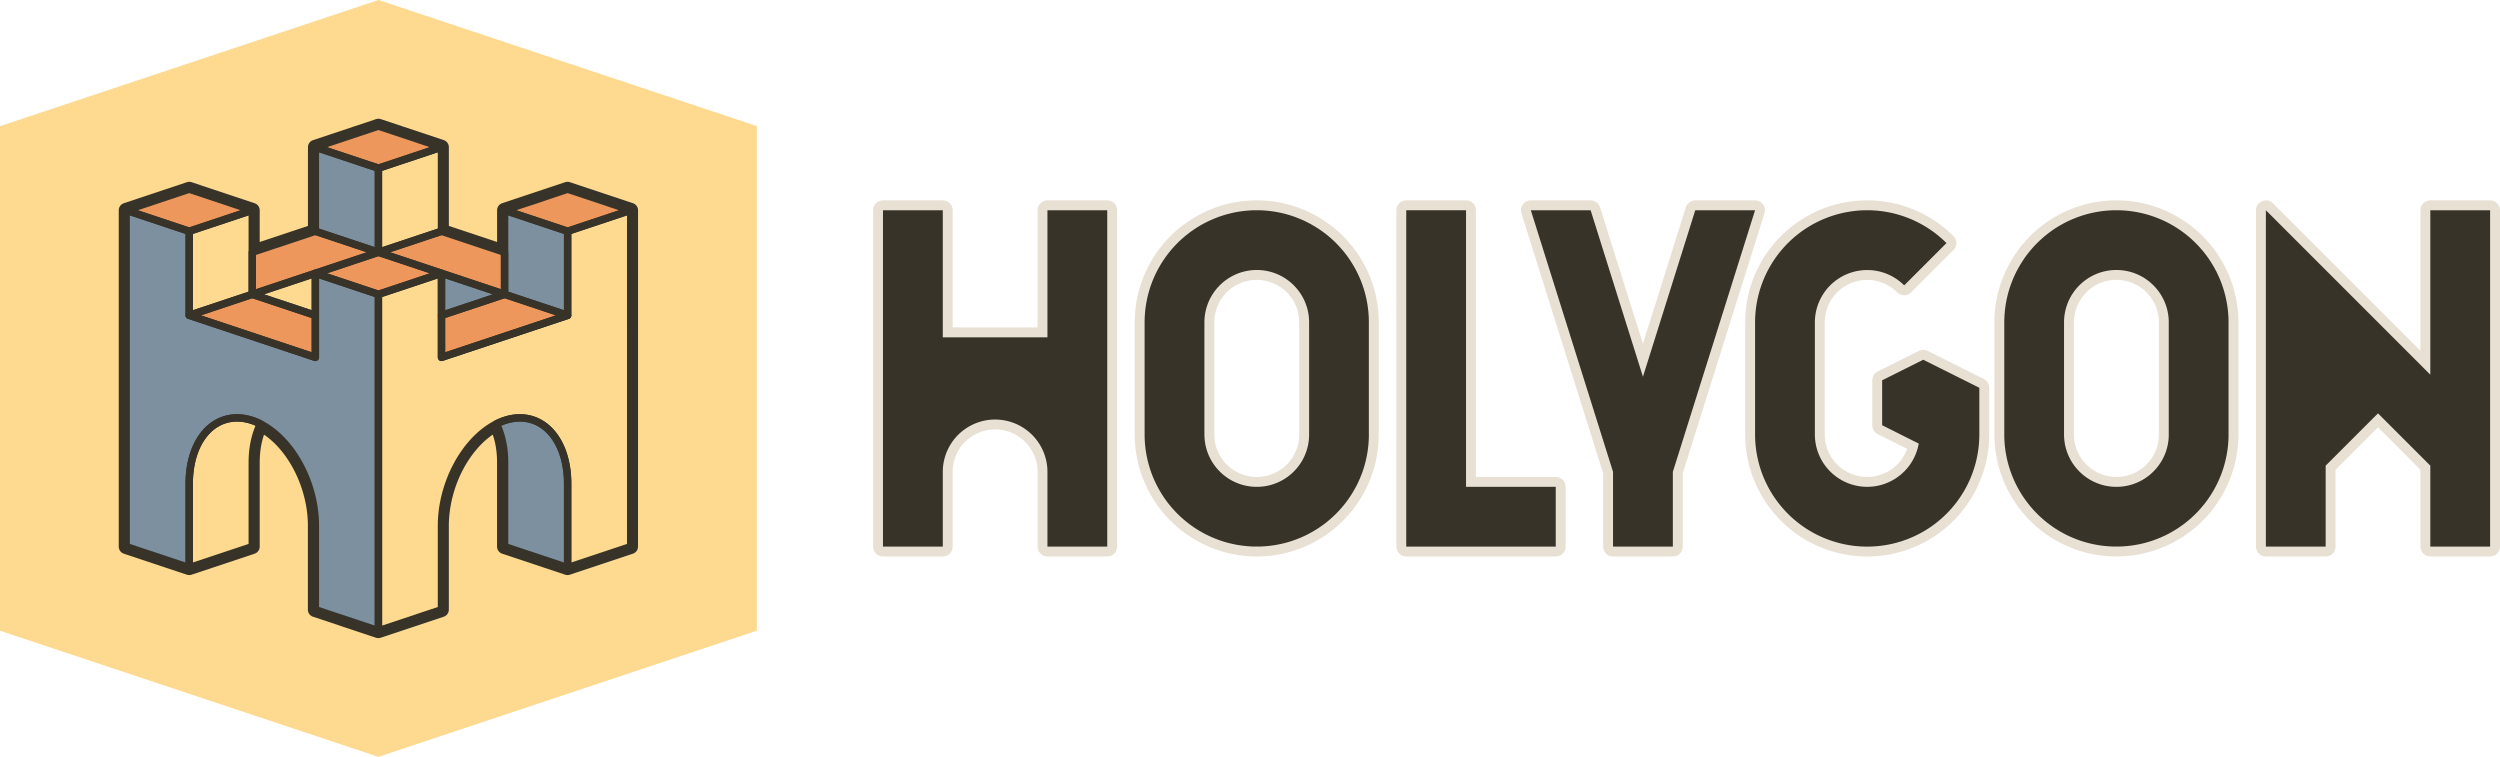 <?xml version="1.0" encoding="UTF-8"?>
<svg id="Layer_2" data-name="Layer 2" xmlns="http://www.w3.org/2000/svg" width="2022.48" height="612.28" viewBox="0 0 2022.48 612.28">
  <defs>
    <style>
      .cls-1 {
        fill: #fdda90;
      }

      .cls-1, .cls-2, .cls-3, .cls-4, .cls-5 {
        stroke-width: 0px;
      }

      .cls-6 {
        stroke: #e8e1d3;
        stroke-width: 16px;
      }

      .cls-6, .cls-7 {
        fill: none;
        stroke-linecap: round;
        stroke-linejoin: round;
      }

      .cls-2 {
        fill: #fdda90;
      }

      .cls-7 {
        stroke: #373329;
        stroke-width: 6px;
      }

      .cls-3 {
        fill: #373329;
      }

      .cls-4 {
        fill: #ee975c;
      }

      .cls-5 {
        fill: #7c90a0;
      }
    </style>
  </defs>
  <g id="Backplate_Hexagon_216" data-name="Backplate Hexagon 216">
    <polygon id="Yellow" class="cls-1" points="306.14 0 0 102.05 0 510.24 306.14 612.28 612.28 510.24 612.28 102.05 306.14 0"/>
  </g>
  <g id="Logotype_Holygon" data-name="Logotype Holygon">
    <g id="Outline_F16_Ivory" data-name="Outline F16 Ivory">
      <polygon id="N" class="cls-6" points="2014.48 442.2 1966.11 442.2 1966.11 376.72 1923.78 334.39 1881.44 376.72 1881.44 442.2 1833.07 442.2 1833.07 170.08 1966.11 303.12 1966.11 170.08 2014.48 170.08 2014.48 442.2"/>
      <path id="O" class="cls-6" d="M1720.03,170.42l1.57.15,1.57.18,1.57.21,1.57.23,1.56.26,1.56.29,1.55.31,1.55.34,1.54.37,1.53.4,1.53.42,1.52.45,1.51.48,1.5.5,1.49.53,1.48.56,1.48.58,1.46.6,1.45.63,1.44.65,1.43.68,1.42.71,1.4.73,1.39.76,1.38.78,1.36.8,1.35.83,1.34.85,1.32.87,1.3.9,1.29.92,1.27.94,1.26.96,1.24.99,1.22,1.01,1.2,1.03,1.19,1.05,1.17,1.07,1.15,1.09,1.13,1.11,1.11,1.13,1.09,1.15,1.07,1.17,1.05,1.19,1.03,1.2,1.01,1.22.99,1.24.97,1.25.94,1.27.92,1.29.89,1.31.87,1.32.85,1.34.83,1.35.8,1.36.78,1.38.76,1.39.73,1.4.71,1.42.68,1.43.66,1.44.63,1.45.6,1.46.58,1.47.56,1.48.53,1.49.5,1.5.48,1.51.45,1.52.42,1.53.4,1.53.37,1.54.34,1.55.32,1.55.29,1.55.26,1.56.24,1.57.21,1.57.18,1.57.15,1.58.13,1.58.1,1.58.07,1.58.04,1.58v1.58s.01,90.71.01,90.71v1.58s-.05,1.58-.05,1.58l-.07,1.58-.1,1.58-.13,1.58-.15,1.58-.18,1.57-.21,1.57-.24,1.57-.26,1.56-.29,1.55-.32,1.55-.34,1.55-.37,1.54-.4,1.53-.42,1.53-.45,1.52-.48,1.51-.5,1.5-.53,1.49-.56,1.48-.58,1.47-.6,1.46-.63,1.45-.66,1.44-.68,1.43-.71,1.42-.73,1.4-.76,1.39-.78,1.38-.8,1.36-.83,1.35-.85,1.34-.87,1.32-.89,1.31-.92,1.29-.94,1.27-.97,1.25-.99,1.24-1.01,1.22-1.03,1.2-1.05,1.19-1.07,1.17-1.09,1.15-1.11,1.13-1.13,1.11-1.15,1.09-1.17,1.07-1.19,1.05-1.2,1.03-1.22,1.01-1.24.99-1.26.96-1.27.94-1.29.92-1.3.9-1.32.87-1.34.85-1.35.83-1.36.8-1.38.78-1.39.76-1.4.73-1.42.71-1.43.68-1.44.65-1.45.63-1.46.6-1.48.58-1.48.56-1.49.53-1.5.5-1.51.48-1.52.45-1.53.42-1.53.39-1.54.37-1.55.34-1.55.31-1.56.29-1.56.26-1.57.23-1.57.21-1.57.18-1.57.15-1.58.12-1.58.1-1.58.07-1.58.04h-1.58s-1.58,0-1.58,0l-1.58-.04-1.58-.07-1.58-.1-1.58-.12-1.58-.15-1.57-.18-1.57-.21-1.57-.23-1.56-.26-1.56-.29-1.55-.31-1.55-.34-1.54-.37-1.53-.39-1.53-.42-1.52-.45-1.51-.48-1.5-.5-1.49-.53-1.48-.56-1.47-.58-1.46-.6-1.45-.63-1.44-.65-1.43-.68-1.42-.71-1.4-.73-1.39-.76-1.38-.78-1.36-.8-1.35-.83-1.33-.85-1.32-.87-1.3-.9-1.29-.92-1.27-.94-1.26-.96-1.24-.99-1.22-1.01-1.2-1.03-1.18-1.05-1.17-1.07-1.15-1.09-1.13-1.11-1.11-1.13-1.09-1.15-1.07-1.17-1.05-1.19-1.03-1.2-1-1.22-.99-1.24-.96-1.25-.94-1.27-.92-1.29-.89-1.31-.88-1.32-.85-1.34-.83-1.35-.8-1.36-.78-1.38-.76-1.39-.73-1.4-.71-1.42-.68-1.43-.66-1.44-.63-1.45-.6-1.46-.58-1.47-.56-1.48-.53-1.49-.5-1.5-.48-1.51-.45-1.52-.42-1.53-.4-1.53-.37-1.54-.34-1.55-.32-1.55-.29-1.55-.26-1.56-.23-1.57-.21-1.57-.18-1.57-.15-1.58-.12-1.58-.1-1.58-.07-1.58-.04-1.58v-1.58s-.01-90.71-.01-90.71v-1.58s.06-1.58.06-1.58l.07-1.58.1-1.58.12-1.58.15-1.58.18-1.57.21-1.57.23-1.57.26-1.56.29-1.55.32-1.55.34-1.55.37-1.54.4-1.53.42-1.53.45-1.52.48-1.51.5-1.5.53-1.49.56-1.48.58-1.47.6-1.46.63-1.45.66-1.44.68-1.43.71-1.42.73-1.4.76-1.39.78-1.38.8-1.36.83-1.35.85-1.34.88-1.32.89-1.31.92-1.29.94-1.27.96-1.25.99-1.24,1-1.22,1.03-1.2,1.05-1.19,1.07-1.17,1.09-1.15,1.11-1.13,1.13-1.11,1.15-1.09,1.17-1.07,1.18-1.05,1.2-1.03,1.22-1.01,1.24-.99,1.26-.96,1.27-.94,1.29-.92,1.3-.9,1.32-.87,1.33-.85,1.35-.83,1.36-.8,1.38-.78,1.39-.76,1.4-.73,1.42-.71,1.43-.68,1.44-.65,1.45-.63,1.46-.6,1.47-.58,1.48-.56,1.49-.53,1.5-.5,1.51-.48,1.52-.45,1.53-.42,1.53-.4,1.54-.37,1.55-.34,1.55-.31,1.56-.29,1.56-.26,1.57-.23,1.57-.21,1.57-.18,1.58-.15,1.58-.12,1.58-.1,1.58-.07,1.58-.04h1.58s1.58,0,1.58,0l1.58.04,1.58.07,1.58.1,1.58.12ZM1669.79,260.98v91.25s.03.74.03.74l.03.74.04.74.06.74.07.74.08.73.1.73.11.73.12.73.13.73.15.73.16.72.17.72.19.71.2.71.21.71.22.71.23.7.25.7.26.69.27.69.28.68.3.68.31.67.32.67.33.66.34.65.35.65.36.64.37.64.39.63.4.62.41.62.42.61.43.6.44.59.45.59.46.58.47.57.48.56.49.55.5.54.51.54.52.53.53.52.54.51.54.5.55.49.56.48.57.47.58.46.59.45.59.44.6.43.61.42.62.41.62.4.63.39.64.37.64.36.65.35.65.34.66.33.67.32.67.3.68.3.68.28.69.27.69.26.7.25.7.24.7.22.71.21.71.2.71.18.72.17.72.16.73.14.73.14.73.12.73.11.73.1.73.08.74.07.74.06.74.04.74.03.74.02h.74s.74,0,.74,0l.74-.02.74-.03.74-.04.74-.06.74-.07.73-.08.73-.1.73-.11.73-.12.73-.14.73-.14.72-.16.72-.17.71-.18.71-.2.71-.21.7-.22.7-.24.7-.25.69-.26.69-.27.68-.28.68-.3.67-.3.67-.32.66-.33.66-.34.65-.35.64-.36.64-.37.63-.39.62-.4.62-.41.61-.42.6-.43.59-.44.59-.45.58-.46.57-.47.56-.48.55-.49.54-.5.54-.51.53-.52.52-.53.51-.54.5-.54.49-.55.48-.56.47-.57.46-.58.45-.59.44-.59.43-.6.42-.61.41-.62.4-.62.39-.63.37-.64.36-.64.35-.65.34-.65.33-.66.32-.67.31-.67.3-.68.28-.68.27-.69.26-.69.25-.7.23-.7.22-.71.21-.71.2-.71.19-.71.17-.72.16-.72.15-.73.13-.73.12-.73.11-.73.1-.73.08-.73.07-.74.06-.74.04-.74.03-.74.02-.74v-.95s0-90.29,0-90.29v-.95s-.03-.74-.03-.74l-.03-.74-.04-.74-.06-.74-.07-.74-.08-.73-.1-.73-.11-.73-.12-.73-.13-.73-.15-.73-.16-.72-.17-.72-.19-.71-.2-.71-.21-.71-.22-.71-.23-.7-.25-.7-.26-.69-.27-.69-.28-.68-.3-.68-.31-.67-.32-.66-.33-.66-.34-.65-.35-.65-.36-.64-.37-.64-.39-.63-.4-.62-.41-.62-.42-.61-.43-.6-.44-.59-.45-.59-.46-.58-.47-.57-.48-.56-.49-.55-.5-.54-.51-.54-.52-.53-.53-.52-.54-.51-.54-.5-.55-.49-.56-.48-.57-.47-.58-.46-.59-.45-.59-.44-.6-.43-.61-.42-.62-.41-.62-.4-.63-.39-.64-.37-.64-.36-.65-.35-.66-.34-.66-.33-.67-.32-.67-.31-.68-.3-.68-.28-.69-.27-.69-.26-.7-.25-.7-.24-.7-.22-.71-.21-.71-.2-.71-.18-.72-.17-.72-.16-.73-.14-.73-.14-.73-.12-.73-.11-.73-.1-.73-.08-.74-.07-.74-.06-.74-.04-.74-.03-.74-.02h-.74s-.74,0-.74,0l-.74.02-.74.03-.74.04-.74.06-.74.07-.73.08-.73.1-.73.11-.73.12-.73.14-.73.14-.72.16-.72.17-.71.18-.71.2-.71.21-.7.22-.7.24-.7.25-.69.26-.69.27-.68.28-.68.3-.67.31-.67.32-.66.33-.65.34-.65.35-.64.36-.64.37-.63.39-.62.4-.62.41-.61.42-.6.43-.59.44-.59.45-.58.46-.57.47-.56.48-.55.49-.54.5-.54.51-.53.52-.52.53-.51.54-.5.54-.49.55-.48.56-.47.57-.46.58-.45.59-.44.59-.43.6-.42.61-.41.62-.4.62-.39.63-.37.64-.36.64-.35.65-.34.65-.33.66-.32.66-.31.67-.3.68-.28.68-.27.69-.26.69-.25.7-.23.7-.22.71-.21.71-.2.71-.19.71-.17.72-.16.72-.15.73-.13.73-.12.73-.11.73-.1.73-.08.73-.07.74-.06.74-.04.74-.03.74-.02.74v.93Z"/>
      <polygon id="G" class="cls-6" points="1419.84 351.5 1419.84 260.79 1419.85 259.2 1419.89 257.62 1419.96 256.04 1420.06 254.46 1420.18 252.88 1420.34 251.31 1420.52 249.73 1420.72 248.16 1420.96 246.6 1421.22 245.04 1421.51 243.48 1421.82 241.93 1422.16 240.38 1422.54 238.84 1422.93 237.31 1423.35 235.78 1423.8 234.27 1424.28 232.76 1424.78 231.26 1425.31 229.76 1425.86 228.28 1426.44 226.81 1427.05 225.35 1427.68 223.89 1428.34 222.45 1429.02 221.02 1429.73 219.61 1430.46 218.2 1431.21 216.81 1431.99 215.43 1432.8 214.07 1433.62 212.72 1434.47 211.38 1435.35 210.06 1436.24 208.76 1437.16 207.47 1438.11 206.2 1439.07 204.94 1440.05 203.7 1441.06 202.48 1442.09 201.28 1443.14 200.09 1444.21 198.92 1445.3 197.78 1446.41 196.65 1447.54 195.54 1448.69 194.45 1449.85 193.38 1451.04 192.33 1452.24 191.3 1453.46 190.29 1454.7 189.31 1455.96 188.34 1457.23 187.4 1458.52 186.48 1459.82 185.59 1461.14 184.71 1462.48 183.86 1463.83 183.03 1465.19 182.23 1466.57 181.45 1467.96 180.7 1469.37 179.97 1470.78 179.26 1472.21 178.58 1473.65 177.92 1475.1 177.29 1476.57 176.69 1478.04 176.11 1479.52 175.55 1481.02 175.02 1482.52 174.52 1484.03 174.04 1485.55 173.59 1487.07 173.17 1488.6 172.77 1490.14 172.4 1491.69 172.06 1493.24 171.75 1494.8 171.46 1496.36 171.2 1497.92 170.96 1499.49 170.75 1501.07 170.58 1502.64 170.42 1504.22 170.3 1505.8 170.2 1507.38 170.13 1508.96 170.09 1510.55 170.08 1512.13 170.09 1513.71 170.13 1515.3 170.2 1516.88 170.3 1518.45 170.42 1520.03 170.58 1521.6 170.75 1523.17 170.96 1524.74 171.2 1526.3 171.46 1527.86 171.75 1529.41 172.06 1530.95 172.4 1532.49 172.77 1534.03 173.17 1535.55 173.59 1537.07 174.04 1538.58 174.52 1540.08 175.02 1541.57 175.55 1543.05 176.11 1544.53 176.69 1545.99 177.29 1547.44 177.92 1548.88 178.58 1550.31 179.26 1551.73 179.97 1553.13 180.7 1554.52 181.45 1555.9 182.23 1557.27 183.03 1558.62 183.86 1559.95 184.71 1561.27 185.59 1562.58 186.48 1563.87 187.4 1565.14 188.34 1566.39 189.31 1567.63 190.29 1568.85 191.3 1570.06 192.33 1571.24 193.38 1572.41 194.45 1573.56 195.54 1574.69 196.65 1540.48 230.86 1539.95 230.34 1539.42 229.83 1538.87 229.33 1538.32 228.84 1537.76 228.36 1537.19 227.89 1536.61 227.43 1536.02 226.98 1535.43 226.54 1534.83 226.11 1534.22 225.69 1533.6 225.29 1532.98 224.89 1532.35 224.5 1531.71 224.13 1531.07 223.76 1530.42 223.41 1529.76 223.07 1529.11 222.74 1528.44 222.42 1527.77 222.12 1527.09 221.82 1526.41 221.54 1525.72 221.27 1525.03 221.01 1524.33 220.76 1523.63 220.53 1522.93 220.31 1522.22 220.1 1521.5 219.9 1520.79 219.71 1520.07 219.54 1519.35 219.38 1518.63 219.23 1517.9 219.1 1517.17 218.98 1516.44 218.87 1515.71 218.77 1514.97 218.69 1514.24 218.62 1513.5 218.56 1512.76 218.52 1512.02 218.48 1511.29 218.46 1510.55 218.46 1509.81 218.46 1509.07 218.48 1508.33 218.52 1507.6 218.56 1506.86 218.62 1506.12 218.69 1505.39 218.77 1504.66 218.87 1503.93 218.98 1503.2 219.1 1502.47 219.23 1501.75 219.38 1501.03 219.54 1500.31 219.71 1499.59 219.9 1498.88 220.1 1498.17 220.31 1497.47 220.53 1496.77 220.76 1496.07 221.01 1495.38 221.27 1494.69 221.54 1494.01 221.82 1493.33 222.12 1492.66 222.42 1491.99 222.74 1491.33 223.07 1490.67 223.41 1490.03 223.76 1489.38 224.13 1488.75 224.5 1488.12 224.89 1487.49 225.29 1486.88 225.69 1486.27 226.11 1485.67 226.54 1485.07 226.98 1484.49 227.43 1483.91 227.89 1483.34 228.36 1482.78 228.84 1482.22 229.33 1481.68 229.83 1481.14 230.34 1480.62 230.86 1480.1 231.38 1479.59 231.92 1479.09 232.46 1478.6 233.01 1478.12 233.58 1477.65 234.15 1477.19 234.73 1476.74 235.31 1476.3 235.9 1475.87 236.51 1475.45 237.12 1475.05 237.73 1474.65 238.35 1474.26 238.99 1473.89 239.62 1473.53 240.26 1473.17 240.91 1472.83 241.57 1472.5 242.23 1472.18 242.9 1471.88 243.57 1471.58 244.25 1471.3 244.93 1471.03 245.62 1470.77 246.31 1470.52 247.01 1470.29 247.71 1470.07 248.41 1469.86 249.12 1469.66 249.83 1469.48 250.55 1469.3 251.26 1469.14 251.99 1469 252.71 1468.86 253.44 1468.74 254.17 1468.63 254.9 1468.53 255.63 1468.45 256.36 1468.38 257.1 1468.32 257.84 1468.28 258.57 1468.24 259.31 1468.22 260.05 1468.22 260.79 1468.22 351.55 1468.22 352.23 1468.24 352.97 1468.28 353.71 1468.32 354.45 1468.38 355.18 1468.45 355.92 1468.53 356.65 1468.63 357.39 1468.74 358.12 1468.86 358.85 1469 359.57 1469.14 360.3 1469.3 361.02 1469.48 361.74 1469.66 362.45 1469.86 363.16 1470.07 363.87 1470.29 364.58 1470.52 365.28 1470.77 365.97 1471.03 366.67 1471.3 367.35 1471.58 368.04 1471.88 368.71 1472.18 369.39 1472.5 370.05 1472.83 370.71 1473.17 371.37 1473.53 372.02 1473.89 372.66 1474.26 373.3 1474.65 373.93 1475.05 374.55 1475.45 375.17 1475.87 375.78 1476.3 376.38 1476.74 376.97 1477.19 377.56 1477.65 378.14 1478.12 378.7 1478.6 379.27 1479.09 379.82 1479.59 380.37 1480.1 380.9 1480.62 381.43 1481.14 381.95 1481.68 382.45 1482.22 382.95 1482.78 383.44 1483.34 383.92 1483.91 384.39 1484.49 384.85 1485.07 385.3 1485.67 385.74 1486.27 386.17 1486.88 386.59 1487.49 387 1488.12 387.39 1488.75 387.78 1489.38 388.15 1490.03 388.52 1490.67 388.87 1491.33 389.21 1491.99 389.54 1492.66 389.86 1493.33 390.17 1494.01 390.46 1494.69 390.74 1495.38 391.02 1496.07 391.28 1496.77 391.52 1497.47 391.75 1498.17 391.98 1498.88 392.19 1499.59 392.38 1500.31 392.57 1501.03 392.74 1501.75 392.9 1502.47 393.05 1503.2 393.18 1503.93 393.31 1504.66 393.42 1505.39 393.51 1506.12 393.6 1506.86 393.66 1507.6 393.72 1508.33 393.77 1509.07 393.8 1509.81 393.82 1510.55 393.83 1511.29 393.82 1512.02 393.8 1512.76 393.77 1513.5 393.72 1514.24 393.66 1514.97 393.6 1515.71 393.51 1516.44 393.42 1517.17 393.31 1517.9 393.18 1518.63 393.05 1519.35 392.9 1520.07 392.74 1520.79 392.57 1521.5 392.38 1522.22 392.19 1522.93 391.98 1523.63 391.75 1524.33 391.52 1525.03 391.28 1525.72 391.02 1526.41 390.74 1527.09 390.46 1527.77 390.17 1528.44 389.86 1529.11 389.54 1529.76 389.21 1530.42 388.87 1531.07 388.52 1531.71 388.15 1532.35 387.78 1532.98 387.39 1533.6 387 1534.22 386.59 1534.83 386.17 1535.43 385.74 1536.02 385.3 1536.61 384.85 1537.19 384.39 1537.76 383.92 1538.32 383.44 1538.87 382.95 1539.42 382.45 1539.95 381.95 1540.48 381.43 1541 380.9 1541.51 380.37 1542.01 379.82 1542.5 379.27 1542.98 378.7 1543.45 378.14 1543.91 377.56 1544.35 376.97 1544.8 376.38 1545.22 375.78 1545.64 375.17 1546.05 374.55 1546.45 373.93 1546.83 373.3 1547.21 372.66 1547.57 372.02 1547.92 371.37 1548.27 370.71 1548.59 370.05 1548.91 369.39 1549.22 368.71 1549.51 368.04 1549.8 367.35 1550.07 366.67 1550.33 365.97 1550.57 365.28 1550.81 364.58 1551.03 363.87 1551.24 363.16 1551.44 362.45 1551.62 361.74 1551.79 361.02 1551.95 360.3 1552.1 359.57 1552.24 358.85 1522.64 344.02 1522.64 307.65 1555.9 291.02 1601.26 313.7 1601.26 351.5 1601.24 353.08 1601.2 354.66 1601.13 356.24 1601.03 357.82 1600.91 359.4 1600.76 360.98 1600.58 362.55 1600.37 364.12 1600.14 365.69 1599.88 367.25 1599.59 368.8 1599.27 370.35 1598.93 371.9 1598.56 373.44 1598.17 374.97 1597.74 376.5 1597.29 378.02 1596.82 379.53 1596.31 381.03 1595.79 382.52 1595.23 384 1594.65 385.48 1594.04 386.94 1593.42 388.39 1592.76 389.83 1592.08 391.26 1591.37 392.68 1590.64 394.08 1589.88 395.47 1589.1 396.85 1588.3 398.21 1587.47 399.56 1586.62 400.9 1585.75 402.22 1584.85 403.53 1583.93 404.81 1582.99 406.09 1582.03 407.34 1581.04 408.58 1580.03 409.8 1579.01 411 1577.96 412.19 1576.89 413.36 1575.8 414.51 1574.69 415.64 1573.56 416.75 1572.41 417.84 1571.24 418.91 1570.06 419.95 1568.85 420.98 1567.63 421.99 1566.39 422.98 1565.14 423.94 1563.87 424.88 1562.58 425.8 1561.27 426.7 1559.95 427.57 1558.62 428.42 1557.27 429.25 1555.9 430.05 1554.52 430.83 1553.13 431.59 1551.73 432.32 1550.31 433.03 1548.88 433.71 1547.44 434.36 1545.99 434.99 1544.53 435.6 1543.05 436.18 1541.57 436.73 1540.08 437.26 1538.58 437.77 1537.07 438.24 1535.55 438.69 1534.03 439.11 1532.49 439.51 1530.95 439.88 1529.41 440.22 1527.86 440.54 1526.3 440.83 1524.74 441.09 1523.17 441.32 1521.6 441.53 1520.03 441.71 1518.45 441.86 1516.88 441.98 1515.3 442.08 1513.71 442.15 1512.13 442.19 1510.55 442.2 1508.96 442.19 1507.38 442.15 1505.8 442.08 1504.22 441.98 1502.64 441.86 1501.07 441.71 1499.49 441.53 1497.92 441.32 1496.36 441.09 1494.8 440.83 1493.24 440.54 1491.69 440.22 1490.14 439.88 1488.6 439.51 1487.07 439.11 1485.55 438.69 1484.03 438.24 1482.52 437.77 1481.02 437.26 1479.52 436.73 1478.04 436.18 1476.57 435.6 1475.1 434.99 1473.65 434.36 1472.21 433.71 1470.78 433.03 1469.37 432.32 1467.96 431.59 1466.57 430.83 1465.19 430.05 1463.83 429.25 1462.48 428.42 1461.14 427.57 1459.82 426.7 1458.52 425.8 1457.23 424.88 1455.96 423.94 1454.7 422.98 1453.46 421.99 1452.24 420.98 1451.04 419.95 1449.85 418.91 1448.69 417.84 1447.54 416.75 1446.41 415.64 1445.3 414.51 1444.21 413.36 1443.14 412.19 1442.09 411 1441.06 409.8 1440.05 408.58 1439.07 407.34 1438.11 406.09 1437.16 404.81 1436.24 403.53 1435.35 402.22 1434.47 400.9 1433.62 399.56 1432.8 398.21 1431.99 396.85 1431.21 395.47 1430.46 394.08 1429.73 392.68 1429.02 391.26 1428.34 389.83 1427.68 388.39 1427.05 386.94 1426.44 385.48 1425.86 384 1425.31 382.52 1424.78 381.03 1424.28 379.53 1423.8 378.02 1423.35 376.5 1422.93 374.97 1422.54 373.44 1422.16 371.9 1421.82 370.35 1421.51 368.8 1421.22 367.25 1420.96 365.69 1420.72 364.12 1420.52 362.55 1420.34 360.98 1420.18 359.4 1420.06 357.82 1419.96 356.24 1419.89 354.66 1419.85 353.08 1419.84 351.5"/>
      <polygon id="Y" class="cls-6" points="1353.32 381.73 1353.32 442.2 1304.94 442.2 1304.94 381.73 1238.42 170.08 1286.8 170.08 1329.13 304.77 1371.46 170.08 1419.84 170.08 1353.32 381.73"/>
      <polygon id="L" class="cls-6" points="1137.64 442.2 1137.64 170.08 1186.01 170.08 1186.01 393.83 1258.58 393.83 1258.58 442.2 1137.64 442.2"/>
      <path id="O-2" data-name="O" class="cls-6" d="M1024.6,170.42l1.58.15,1.57.18,1.57.21,1.57.23,1.56.26,1.55.29,1.55.31,1.55.34,1.54.37,1.53.4,1.52.42,1.52.45,1.51.48,1.5.5,1.49.53,1.48.56,1.47.58,1.46.6,1.45.63,1.44.65,1.43.68,1.41.71,1.4.73,1.39.76,1.38.78,1.37.8,1.35.83,1.34.85,1.32.87,1.31.9,1.29.92,1.27.94,1.26.96,1.24.99,1.22,1.01,1.2,1.03,1.19,1.05,1.17,1.07,1.15,1.09,1.13,1.11,1.11,1.13,1.09,1.15,1.07,1.17,1.05,1.19,1.03,1.2,1.01,1.22.99,1.24.96,1.25.94,1.27.92,1.29.9,1.31.87,1.32.85,1.34.83,1.35.8,1.36.78,1.38.76,1.39.73,1.4.71,1.42.68,1.43.66,1.44.63,1.45.61,1.46.58,1.47.55,1.48.53,1.49.5,1.5.48,1.51.45,1.52.42,1.53.39,1.53.37,1.54.34,1.55.31,1.55.29,1.55.26,1.56.23,1.57.21,1.57.18,1.57.15,1.58.12,1.58.1,1.58.07,1.58.04,1.58v1.58s.01,90.71.01,90.71v1.58s-.05,1.58-.05,1.58l-.07,1.58-.1,1.58-.12,1.58-.15,1.58-.18,1.57-.21,1.57-.23,1.57-.26,1.56-.29,1.55-.31,1.55-.34,1.55-.37,1.54-.39,1.53-.42,1.53-.45,1.52-.48,1.51-.5,1.5-.53,1.49-.55,1.48-.58,1.47-.61,1.46-.63,1.45-.66,1.44-.68,1.43-.71,1.42-.73,1.4-.76,1.39-.78,1.38-.8,1.36-.83,1.35-.85,1.34-.87,1.32-.9,1.31-.92,1.29-.94,1.27-.96,1.25-.99,1.24-1.01,1.22-1.03,1.2-1.05,1.19-1.07,1.17-1.09,1.15-1.11,1.13-1.13,1.11-1.15,1.09-1.17,1.07-1.19,1.05-1.2,1.03-1.22,1.01-1.24.99-1.26.96-1.27.94-1.29.92-1.31.9-1.32.87-1.34.85-1.35.83-1.37.8-1.38.78-1.39.76-1.4.73-1.41.71-1.43.68-1.44.65-1.45.63-1.46.6-1.47.58-1.48.56-1.49.53-1.5.5-1.51.48-1.52.45-1.52.42-1.53.39-1.54.37-1.55.34-1.55.31-1.55.29-1.56.26-1.57.23-1.57.21-1.57.18-1.58.15-1.58.12-1.58.1-1.58.07-1.58.04h-1.58s-1.58,0-1.58,0l-1.58-.04-1.58-.07-1.58-.1-1.58-.12-1.58-.15-1.57-.18-1.57-.21-1.57-.23-1.56-.26-1.56-.29-1.55-.31-1.54-.34-1.54-.37-1.53-.39-1.52-.42-1.52-.45-1.51-.48-1.5-.5-1.49-.53-1.48-.56-1.47-.58-1.46-.6-1.45-.63-1.44-.65-1.43-.68-1.41-.71-1.41-.73-1.39-.76-1.38-.78-1.37-.8-1.35-.83-1.34-.85-1.32-.87-1.31-.9-1.29-.92-1.27-.94-1.26-.96-1.24-.99-1.22-1.01-1.2-1.03-1.19-1.05-1.17-1.07-1.15-1.09-1.13-1.11-1.11-1.13-1.09-1.15-1.07-1.17-1.05-1.19-1.03-1.2-1.01-1.22-.99-1.24-.96-1.25-.94-1.27-.92-1.29-.9-1.31-.87-1.32-.85-1.34-.83-1.35-.8-1.36-.78-1.38-.76-1.39-.73-1.4-.71-1.42-.68-1.43-.66-1.44-.63-1.45-.61-1.46-.58-1.47-.55-1.48-.53-1.49-.5-1.5-.48-1.51-.45-1.52-.42-1.53-.4-1.53-.37-1.54-.34-1.55-.31-1.55-.29-1.55-.26-1.56-.24-1.57-.21-1.57-.18-1.57-.15-1.58-.12-1.58-.1-1.58-.07-1.58-.04-1.58v-1.58s-.01-90.71-.01-90.71v-1.58s.05-1.58.05-1.58l.07-1.58.1-1.58.12-1.58.15-1.58.18-1.57.21-1.57.24-1.57.26-1.56.29-1.55.31-1.55.34-1.55.37-1.54.4-1.53.42-1.53.45-1.52.48-1.51.5-1.5.53-1.49.55-1.48.58-1.47.61-1.46.63-1.45.66-1.44.68-1.43.71-1.42.73-1.4.76-1.39.78-1.38.8-1.36.83-1.35.85-1.34.87-1.32.9-1.31.92-1.29.94-1.27.96-1.25.99-1.24,1.01-1.22,1.03-1.2,1.05-1.19,1.07-1.17,1.09-1.15,1.11-1.13,1.13-1.11,1.15-1.09,1.17-1.07,1.19-1.05,1.2-1.03,1.22-1.01,1.24-.99,1.26-.96,1.27-.94,1.29-.92,1.31-.9,1.32-.87,1.34-.85,1.35-.83,1.37-.8,1.38-.78,1.39-.76,1.41-.73,1.41-.71,1.43-.68,1.44-.65,1.45-.63,1.46-.6,1.47-.58,1.48-.56,1.49-.53,1.5-.5,1.51-.48,1.52-.45,1.52-.42,1.53-.4,1.54-.37,1.54-.34,1.55-.31,1.56-.29,1.56-.26,1.57-.23,1.57-.21,1.57-.18,1.58-.15,1.58-.12,1.58-.1,1.58-.07,1.58-.04h1.58s1.58,0,1.58,0l1.58.04,1.58.07,1.58.1,1.58.12ZM974.36,260.98v91.25s.03.74.03.74l.03.74.05.74.06.74.07.74.08.73.1.73.11.73.12.73.13.73.15.73.16.72.17.72.19.71.2.71.21.71.22.71.24.7.25.7.26.69.27.69.28.68.29.68.31.67.32.67.33.66.34.65.35.65.36.64.37.64.39.63.4.62.41.62.42.61.43.6.44.59.45.59.46.58.47.57.48.56.49.55.5.54.51.54.52.53.53.52.53.51.54.5.56.49.56.48.57.47.58.46.59.45.59.44.6.43.61.42.62.41.62.4.63.39.63.37.64.36.65.35.66.34.66.33.67.32.67.3.68.3.68.28.69.27.69.26.7.25.7.24.7.22.71.21.71.2.72.18.72.17.72.16.72.14.73.14.73.12.73.11.73.1.74.08.73.07.74.06.74.04.74.03.74.02h.74s.74,0,.74,0l.74-.02.74-.03.74-.04.74-.06.74-.07.73-.08.73-.1.73-.11.73-.12.73-.14.73-.14.72-.16.72-.17.71-.18.71-.2.71-.21.71-.22.7-.24.7-.25.69-.26.69-.27.68-.28.68-.3.67-.3.67-.32.66-.33.65-.34.65-.35.64-.36.63-.37.63-.39.62-.4.62-.41.61-.42.6-.43.59-.44.59-.45.58-.46.57-.47.56-.48.55-.49.54-.5.54-.51.53-.52.52-.53.51-.54.5-.54.49-.55.48-.56.47-.57.46-.58.45-.59.44-.59.43-.6.42-.61.41-.62.4-.62.39-.63.37-.64.36-.64.35-.65.34-.65.33-.66.32-.67.31-.67.29-.68.28-.68.27-.69.26-.69.25-.7.24-.7.22-.71.21-.71.2-.71.18-.71.17-.72.16-.72.15-.73.13-.73.12-.73.11-.73.1-.73.08-.73.07-.74.06-.74.04-.74.03-.74.02-.74v-.95s0-90.29,0-90.29v-.95s-.03-.74-.03-.74l-.03-.74-.04-.74-.06-.74-.07-.74-.08-.73-.1-.73-.11-.73-.12-.73-.13-.73-.15-.73-.16-.72-.17-.72-.18-.71-.2-.71-.21-.71-.22-.71-.24-.7-.25-.7-.26-.69-.27-.69-.28-.68-.29-.68-.31-.67-.32-.66-.33-.66-.34-.65-.35-.65-.36-.64-.37-.64-.39-.63-.4-.62-.41-.62-.42-.61-.43-.6-.44-.59-.45-.59-.46-.58-.47-.57-.48-.56-.49-.55-.5-.54-.51-.54-.52-.53-.53-.52-.54-.51-.54-.5-.55-.49-.56-.48-.57-.47-.58-.46-.59-.45-.59-.44-.6-.43-.61-.42-.62-.41-.62-.4-.63-.39-.63-.37-.64-.36-.65-.35-.65-.34-.66-.33-.67-.32-.67-.31-.68-.3-.68-.28-.69-.27-.69-.26-.7-.25-.7-.24-.71-.22-.71-.21-.71-.2-.71-.18-.72-.17-.72-.16-.73-.14-.73-.14-.73-.12-.73-.11-.73-.1-.73-.08-.74-.07-.74-.06-.74-.04-.74-.03-.74-.02h-.74s-.74,0-.74,0l-.74.02-.74.03-.74.04-.74.06-.73.07-.74.08-.73.1-.73.11-.73.12-.73.14-.72.14-.72.16-.72.17-.72.18-.71.2-.71.21-.7.22-.7.24-.7.25-.69.26-.69.27-.68.28-.68.3-.67.31-.67.32-.66.33-.66.34-.65.35-.64.36-.63.37-.63.39-.62.4-.62.41-.61.42-.6.43-.59.44-.59.45-.58.46-.57.47-.56.48-.56.49-.54.5-.53.51-.53.52-.52.53-.51.54-.5.54-.49.55-.48.56-.47.57-.46.58-.45.59-.44.59-.43.6-.42.61-.41.62-.4.62-.39.63-.37.64-.36.64-.35.65-.34.65-.33.66-.32.66-.31.67-.29.68-.28.68-.27.69-.26.69-.25.7-.24.7-.22.71-.21.71-.2.71-.19.71-.17.72-.16.72-.15.73-.13.73-.12.73-.11.73-.1.73-.08.73-.07.74-.06.74-.05.74-.03.74-.02.74v.93Z"/>
      <polygon id="H" class="cls-6" points="895.75 170.08 895.75 442.2 847.37 442.2 847.37 381.73 847.36 380.99 847.34 380.25 847.31 379.52 847.27 378.78 847.21 378.04 847.14 377.31 847.05 376.57 846.96 375.84 846.85 375.11 846.73 374.38 846.59 373.66 846.44 372.93 846.28 372.21 846.11 371.49 845.93 370.78 845.73 370.06 845.52 369.36 845.3 368.65 845.06 367.95 844.82 367.25 844.56 366.56 844.29 365.87 844 365.19 843.71 364.51 843.4 363.84 843.08 363.18 842.76 362.51 842.41 361.86 842.06 361.21 841.7 360.57 841.32 359.93 840.94 359.3 840.54 358.68 840.13 358.06 839.71 357.45 839.28 356.85 838.85 356.26 838.4 355.67 837.94 355.09 837.47 354.52 836.99 353.96 836.5 353.41 836 352.86 835.49 352.33 834.97 351.8 834.44 351.28 833.91 350.77 833.36 350.27 832.81 349.78 832.25 349.31 831.68 348.83 831.1 348.38 830.51 347.93 829.92 347.49 829.32 347.06 828.71 346.64 828.09 346.23 827.47 345.83 826.84 345.45 826.2 345.07 825.56 344.71 824.91 344.36 824.26 344.02 823.6 343.69 822.93 343.37 822.25 343.06 821.58 342.77 820.89 342.48 820.21 342.21 819.52 341.95 818.82 341.71 818.12 341.47 817.42 341.25 816.71 341.04 816 340.84 815.28 340.66 814.56 340.49 813.84 340.33 813.12 340.18 812.39 340.04 811.66 339.92 810.93 339.81 810.2 339.72 809.46 339.63 808.73 339.56 807.99 339.5 807.25 339.46 806.52 339.43 805.78 339.41 805.04 339.4 804.3 339.41 803.56 339.43 802.82 339.46 802.08 339.5 801.35 339.56 800.61 339.63 799.88 339.72 799.15 339.81 798.42 339.92 797.69 340.04 796.96 340.18 796.24 340.33 795.52 340.49 794.8 340.66 794.08 340.84 793.37 341.04 792.66 341.25 791.96 341.47 791.26 341.71 790.56 341.95 789.87 342.21 789.18 342.48 788.5 342.77 787.82 343.06 787.15 343.37 786.48 343.69 785.82 344.02 785.17 344.36 784.52 344.71 783.87 345.07 783.24 345.45 782.61 345.83 781.98 346.23 781.37 346.64 780.76 347.06 780.16 347.49 779.56 347.93 778.98 348.38 778.4 348.83 777.83 349.31 777.27 349.78 776.71 350.27 776.17 350.77 775.63 351.28 775.11 351.8 774.59 352.33 774.08 352.86 773.58 353.41 773.09 353.96 772.61 354.52 772.14 355.09 771.68 355.67 771.23 356.26 770.79 356.85 770.36 357.45 769.95 358.06 769.54 358.68 769.14 359.3 768.76 359.93 768.38 360.57 768.02 361.21 767.66 361.86 767.32 362.51 766.99 363.18 766.68 363.84 766.37 364.51 766.07 365.19 765.79 365.87 765.52 366.56 765.26 367.25 765.01 367.95 764.78 368.65 764.56 369.36 764.35 370.06 764.15 370.78 763.97 371.49 763.79 372.21 763.63 372.93 763.49 373.66 763.35 374.38 763.23 375.11 763.12 375.84 763.02 376.57 762.94 377.31 762.87 378.04 762.81 378.78 762.77 379.52 762.73 380.25 762.72 380.99 762.71 381.73 762.71 442.2 714.33 442.2 714.33 170.08 762.71 170.08 762.71 272.88 847.37 272.88 847.37 170.08 895.75 170.08"/>
    </g>
    <g id="Face_F16_Ebony" data-name="Face F16 Ebony">
      <polygon id="N-2" data-name="N" class="cls-3" points="2014.48 442.2 1966.11 442.2 1966.11 376.72 1923.78 334.39 1881.44 376.72 1881.44 442.2 1833.07 442.2 1833.07 170.08 1966.11 303.12 1966.11 170.08 2014.48 170.08 2014.48 442.2"/>
      <path id="O-3" data-name="O" class="cls-3" d="M1720.03,170.42l1.57.15,1.57.18,1.57.21,1.57.23,1.56.26,1.56.29,1.55.31,1.55.34,1.54.37,1.53.4,1.53.42,1.52.45,1.51.48,1.5.5,1.49.53,1.48.56,1.48.58,1.46.6,1.45.63,1.44.65,1.43.68,1.42.71,1.4.73,1.39.76,1.38.78,1.36.8,1.35.83,1.34.85,1.32.87,1.3.9,1.29.92,1.27.94,1.26.96,1.24.99,1.22,1.01,1.2,1.03,1.19,1.05,1.17,1.07,1.15,1.09,1.13,1.11,1.11,1.13,1.09,1.15,1.07,1.17,1.05,1.19,1.03,1.2,1.01,1.22.99,1.24.97,1.25.94,1.27.92,1.29.89,1.31.87,1.32.85,1.34.83,1.35.8,1.36.78,1.38.76,1.39.73,1.4.71,1.42.68,1.43.66,1.44.63,1.45.6,1.46.58,1.47.56,1.48.53,1.49.5,1.5.48,1.51.45,1.52.42,1.53.4,1.53.37,1.54.34,1.55.32,1.55.29,1.55.26,1.56.24,1.57.21,1.57.18,1.57.15,1.58.13,1.58.1,1.58.07,1.58.04,1.58v1.58s.01,90.71.01,90.71v1.58s-.05,1.58-.05,1.58l-.07,1.58-.1,1.58-.13,1.58-.15,1.58-.18,1.57-.21,1.57-.24,1.57-.26,1.56-.29,1.55-.32,1.55-.34,1.55-.37,1.54-.4,1.53-.42,1.53-.45,1.52-.48,1.51-.5,1.5-.53,1.49-.56,1.48-.58,1.47-.6,1.46-.63,1.45-.66,1.44-.68,1.43-.71,1.42-.73,1.4-.76,1.39-.78,1.38-.8,1.36-.83,1.35-.85,1.34-.87,1.32-.89,1.31-.92,1.29-.94,1.27-.97,1.25-.99,1.24-1.01,1.22-1.03,1.2-1.05,1.19-1.07,1.17-1.09,1.15-1.11,1.13-1.13,1.11-1.15,1.09-1.17,1.07-1.19,1.05-1.2,1.03-1.22,1.01-1.24.99-1.26.96-1.27.94-1.29.92-1.3.9-1.32.87-1.34.85-1.35.83-1.36.8-1.38.78-1.39.76-1.4.73-1.42.71-1.43.68-1.44.65-1.45.63-1.46.6-1.48.58-1.48.56-1.49.53-1.5.5-1.51.48-1.52.45-1.53.42-1.53.39-1.54.37-1.55.34-1.55.31-1.56.29-1.56.26-1.57.23-1.57.21-1.57.18-1.57.15-1.58.12-1.58.1-1.58.07-1.58.04h-1.58s-1.58,0-1.58,0l-1.58-.04-1.58-.07-1.58-.1-1.58-.12-1.58-.15-1.57-.18-1.57-.21-1.57-.23-1.56-.26-1.56-.29-1.55-.31-1.55-.34-1.54-.37-1.53-.39-1.53-.42-1.52-.45-1.51-.48-1.5-.5-1.49-.53-1.48-.56-1.47-.58-1.46-.6-1.45-.63-1.44-.65-1.43-.68-1.42-.71-1.4-.73-1.39-.76-1.38-.78-1.36-.8-1.35-.83-1.33-.85-1.32-.87-1.3-.9-1.29-.92-1.27-.94-1.26-.96-1.24-.99-1.22-1.01-1.2-1.03-1.18-1.05-1.17-1.07-1.15-1.09-1.13-1.11-1.11-1.13-1.09-1.15-1.07-1.17-1.05-1.19-1.03-1.2-1-1.22-.99-1.24-.96-1.25-.94-1.27-.92-1.29-.89-1.31-.88-1.32-.85-1.34-.83-1.35-.8-1.36-.78-1.38-.76-1.39-.73-1.4-.71-1.42-.68-1.43-.66-1.44-.63-1.45-.6-1.46-.58-1.47-.56-1.48-.53-1.49-.5-1.5-.48-1.51-.45-1.52-.42-1.53-.4-1.53-.37-1.54-.34-1.55-.32-1.55-.29-1.55-.26-1.56-.23-1.57-.21-1.57-.18-1.57-.15-1.58-.12-1.58-.1-1.58-.07-1.58-.04-1.58v-1.58s-.01-90.71-.01-90.71v-1.58s.06-1.58.06-1.58l.07-1.58.1-1.58.12-1.58.15-1.58.18-1.57.21-1.57.23-1.57.26-1.56.29-1.55.32-1.55.34-1.55.37-1.54.4-1.53.42-1.53.45-1.52.48-1.51.5-1.5.53-1.49.56-1.48.58-1.47.6-1.46.63-1.45.66-1.44.68-1.43.71-1.42.73-1.4.76-1.39.78-1.38.8-1.36.83-1.35.85-1.34.88-1.32.89-1.31.92-1.29.94-1.27.96-1.25.99-1.24,1-1.22,1.03-1.2,1.05-1.19,1.07-1.17,1.09-1.15,1.11-1.13,1.13-1.11,1.15-1.09,1.17-1.07,1.18-1.05,1.2-1.03,1.22-1.01,1.24-.99,1.26-.96,1.27-.94,1.29-.92,1.3-.9,1.32-.87,1.33-.85,1.35-.83,1.36-.8,1.38-.78,1.39-.76,1.4-.73,1.42-.71,1.43-.68,1.44-.65,1.45-.63,1.46-.6,1.47-.58,1.48-.56,1.49-.53,1.5-.5,1.51-.48,1.52-.45,1.53-.42,1.53-.4,1.54-.37,1.55-.34,1.55-.31,1.56-.29,1.56-.26,1.57-.23,1.57-.21,1.57-.18,1.58-.15,1.58-.12,1.58-.1,1.58-.07,1.58-.04h1.58s1.58,0,1.58,0l1.58.04,1.58.07,1.58.1,1.58.12ZM1669.79,260.98v91.25s.03.74.03.74l.03.74.04.74.06.74.07.74.08.73.1.73.11.73.12.73.13.73.15.73.16.72.17.72.19.71.2.71.21.71.22.71.23.7.25.7.26.69.27.69.28.68.3.68.31.67.32.67.33.66.34.65.35.65.36.64.37.64.39.63.4.62.41.62.42.61.43.6.44.59.45.59.46.58.47.57.48.56.49.55.5.54.51.54.52.53.53.52.54.51.54.5.55.49.56.48.57.47.58.46.59.45.59.44.6.43.61.42.62.41.62.4.63.39.64.37.64.36.65.35.65.34.66.33.67.32.67.3.68.3.68.28.69.27.69.26.7.25.7.24.7.22.71.21.71.2.71.18.72.17.72.16.73.14.73.14.73.12.73.11.73.1.73.08.74.07.74.06.74.04.74.03.74.02h.74s.74,0,.74,0l.74-.02.74-.03.74-.04.74-.06.74-.07.73-.08.73-.1.73-.11.73-.12.73-.14.73-.14.72-.16.72-.17.71-.18.71-.2.71-.21.7-.22.7-.24.7-.25.69-.26.69-.27.68-.28.68-.3.67-.3.67-.32.66-.33.66-.34.65-.35.64-.36.64-.37.63-.39.62-.4.62-.41.61-.42.6-.43.59-.44.59-.45.58-.46.57-.47.56-.48.55-.49.54-.5.54-.51.53-.52.52-.53.51-.54.5-.54.49-.55.48-.56.47-.57.46-.58.45-.59.44-.59.43-.6.42-.61.41-.62.4-.62.39-.63.37-.64.36-.64.35-.65.34-.65.33-.66.32-.67.31-.67.3-.68.28-.68.27-.69.26-.69.25-.7.23-.7.22-.71.21-.71.2-.71.19-.71.17-.72.16-.72.15-.73.13-.73.12-.73.11-.73.1-.73.08-.73.07-.74.06-.74.04-.74.03-.74.02-.74v-.95s0-90.29,0-90.29v-.95s-.03-.74-.03-.74l-.03-.74-.04-.74-.06-.74-.07-.74-.08-.73-.1-.73-.11-.73-.12-.73-.13-.73-.15-.73-.16-.72-.17-.72-.19-.71-.2-.71-.21-.71-.22-.71-.23-.7-.25-.7-.26-.69-.27-.69-.28-.68-.3-.68-.31-.67-.32-.66-.33-.66-.34-.65-.35-.65-.36-.64-.37-.64-.39-.63-.4-.62-.41-.62-.42-.61-.43-.6-.44-.59-.45-.59-.46-.58-.47-.57-.48-.56-.49-.55-.5-.54-.51-.54-.52-.53-.53-.52-.54-.51-.54-.5-.55-.49-.56-.48-.57-.47-.58-.46-.59-.45-.59-.44-.6-.43-.61-.42-.62-.41-.62-.4-.63-.39-.64-.37-.64-.36-.65-.35-.66-.34-.66-.33-.67-.32-.67-.31-.68-.3-.68-.28-.69-.27-.69-.26-.7-.25-.7-.24-.7-.22-.71-.21-.71-.2-.71-.18-.72-.17-.72-.16-.73-.14-.73-.14-.73-.12-.73-.11-.73-.1-.73-.08-.74-.07-.74-.06-.74-.04-.74-.03-.74-.02h-.74s-.74,0-.74,0l-.74.02-.74.03-.74.04-.74.06-.74.07-.73.08-.73.1-.73.11-.73.12-.73.14-.73.14-.72.16-.72.17-.71.18-.71.2-.71.21-.7.22-.7.24-.7.25-.69.26-.69.27-.68.28-.68.3-.67.31-.67.32-.66.33-.65.34-.65.35-.64.36-.64.37-.63.39-.62.4-.62.41-.61.42-.6.43-.59.44-.59.45-.58.46-.57.47-.56.48-.55.49-.54.5-.54.51-.53.52-.52.53-.51.54-.5.54-.49.55-.48.56-.47.57-.46.58-.45.59-.44.59-.43.6-.42.61-.41.62-.4.62-.39.63-.37.64-.36.64-.35.65-.34.65-.33.66-.32.66-.31.67-.3.68-.28.68-.27.69-.26.69-.25.7-.23.7-.22.71-.21.71-.2.71-.19.71-.17.72-.16.72-.15.73-.13.73-.12.73-.11.73-.1.73-.08.73-.07.74-.06.74-.04.74-.03.74-.02.74v.93Z"/>
      <polygon id="G-2" data-name="G" class="cls-3" points="1419.84 351.5 1419.84 260.79 1419.85 259.2 1419.89 257.62 1419.96 256.04 1420.06 254.46 1420.18 252.88 1420.34 251.31 1420.52 249.73 1420.72 248.16 1420.96 246.6 1421.22 245.04 1421.51 243.48 1421.82 241.93 1422.16 240.38 1422.54 238.84 1422.93 237.31 1423.35 235.78 1423.8 234.27 1424.28 232.76 1424.78 231.26 1425.31 229.76 1425.86 228.28 1426.44 226.81 1427.05 225.35 1427.68 223.89 1428.34 222.45 1429.02 221.02 1429.73 219.61 1430.46 218.2 1431.21 216.81 1431.99 215.43 1432.8 214.07 1433.62 212.72 1434.47 211.38 1435.35 210.06 1436.24 208.76 1437.16 207.47 1438.11 206.2 1439.07 204.94 1440.05 203.7 1441.06 202.48 1442.09 201.28 1443.14 200.09 1444.21 198.92 1445.3 197.78 1446.41 196.65 1447.54 195.54 1448.69 194.45 1449.85 193.38 1451.04 192.33 1452.24 191.3 1453.46 190.29 1454.7 189.31 1455.96 188.34 1457.23 187.4 1458.52 186.48 1459.82 185.59 1461.14 184.71 1462.48 183.86 1463.83 183.03 1465.19 182.23 1466.57 181.45 1467.96 180.7 1469.37 179.97 1470.78 179.26 1472.21 178.58 1473.65 177.92 1475.1 177.29 1476.57 176.69 1478.04 176.11 1479.52 175.55 1481.02 175.02 1482.52 174.52 1484.03 174.04 1485.55 173.59 1487.07 173.17 1488.6 172.77 1490.14 172.4 1491.69 172.06 1493.24 171.75 1494.8 171.46 1496.36 171.2 1497.92 170.96 1499.49 170.75 1501.07 170.58 1502.64 170.42 1504.22 170.3 1505.8 170.2 1507.38 170.13 1508.96 170.09 1510.55 170.08 1512.13 170.09 1513.71 170.13 1515.3 170.2 1516.88 170.3 1518.45 170.42 1520.03 170.58 1521.6 170.75 1523.17 170.96 1524.74 171.2 1526.3 171.46 1527.86 171.75 1529.41 172.06 1530.95 172.4 1532.49 172.77 1534.03 173.17 1535.55 173.59 1537.07 174.04 1538.58 174.52 1540.08 175.02 1541.57 175.55 1543.05 176.11 1544.53 176.69 1545.99 177.29 1547.44 177.92 1548.88 178.58 1550.31 179.26 1551.73 179.97 1553.13 180.7 1554.52 181.45 1555.9 182.23 1557.27 183.03 1558.62 183.86 1559.95 184.71 1561.27 185.59 1562.58 186.48 1563.87 187.4 1565.14 188.34 1566.39 189.31 1567.63 190.29 1568.85 191.3 1570.06 192.33 1571.24 193.38 1572.41 194.45 1573.56 195.54 1574.69 196.65 1540.48 230.86 1539.95 230.34 1539.42 229.83 1538.87 229.33 1538.32 228.84 1537.76 228.36 1537.19 227.89 1536.61 227.43 1536.02 226.98 1535.43 226.54 1534.83 226.11 1534.22 225.69 1533.6 225.29 1532.98 224.89 1532.35 224.5 1531.71 224.13 1531.07 223.76 1530.42 223.41 1529.76 223.07 1529.11 222.74 1528.44 222.42 1527.77 222.12 1527.09 221.82 1526.41 221.54 1525.72 221.27 1525.03 221.01 1524.33 220.76 1523.63 220.53 1522.93 220.31 1522.22 220.1 1521.5 219.9 1520.79 219.71 1520.07 219.54 1519.35 219.38 1518.63 219.23 1517.9 219.1 1517.17 218.98 1516.44 218.87 1515.71 218.77 1514.97 218.69 1514.24 218.62 1513.5 218.56 1512.76 218.52 1512.02 218.48 1511.29 218.46 1510.55 218.46 1509.81 218.46 1509.07 218.48 1508.33 218.52 1507.6 218.56 1506.86 218.62 1506.12 218.69 1505.39 218.77 1504.66 218.87 1503.93 218.98 1503.2 219.1 1502.47 219.23 1501.75 219.38 1501.03 219.54 1500.31 219.71 1499.59 219.9 1498.88 220.1 1498.17 220.31 1497.47 220.53 1496.77 220.76 1496.07 221.01 1495.38 221.27 1494.69 221.54 1494.01 221.82 1493.33 222.12 1492.66 222.42 1491.99 222.74 1491.33 223.07 1490.67 223.41 1490.03 223.76 1489.38 224.13 1488.75 224.5 1488.12 224.89 1487.49 225.29 1486.88 225.69 1486.27 226.11 1485.67 226.54 1485.07 226.98 1484.49 227.43 1483.91 227.89 1483.34 228.36 1482.78 228.84 1482.22 229.33 1481.68 229.83 1481.14 230.34 1480.62 230.86 1480.1 231.38 1479.59 231.92 1479.09 232.46 1478.6 233.01 1478.12 233.58 1477.65 234.15 1477.19 234.73 1476.74 235.31 1476.3 235.9 1475.87 236.51 1475.45 237.12 1475.05 237.73 1474.65 238.35 1474.26 238.99 1473.89 239.62 1473.53 240.26 1473.17 240.91 1472.83 241.57 1472.5 242.23 1472.18 242.9 1471.88 243.57 1471.58 244.25 1471.3 244.93 1471.03 245.62 1470.77 246.31 1470.52 247.01 1470.29 247.71 1470.07 248.41 1469.86 249.12 1469.66 249.83 1469.48 250.55 1469.3 251.26 1469.14 251.99 1469 252.71 1468.86 253.44 1468.74 254.17 1468.63 254.9 1468.53 255.63 1468.45 256.36 1468.38 257.1 1468.32 257.84 1468.28 258.57 1468.24 259.31 1468.22 260.05 1468.22 260.79 1468.22 351.55 1468.22 352.23 1468.24 352.97 1468.28 353.71 1468.32 354.45 1468.38 355.18 1468.45 355.92 1468.53 356.65 1468.63 357.39 1468.74 358.12 1468.86 358.85 1469 359.57 1469.14 360.3 1469.3 361.02 1469.48 361.74 1469.66 362.45 1469.86 363.16 1470.07 363.87 1470.29 364.58 1470.52 365.28 1470.77 365.97 1471.03 366.67 1471.3 367.35 1471.58 368.04 1471.88 368.71 1472.18 369.39 1472.5 370.05 1472.83 370.71 1473.17 371.37 1473.53 372.02 1473.89 372.66 1474.26 373.3 1474.65 373.93 1475.05 374.55 1475.45 375.17 1475.87 375.78 1476.3 376.38 1476.74 376.97 1477.19 377.56 1477.65 378.14 1478.12 378.7 1478.6 379.27 1479.09 379.82 1479.59 380.37 1480.1 380.9 1480.62 381.43 1481.14 381.95 1481.68 382.45 1482.22 382.95 1482.78 383.44 1483.34 383.92 1483.91 384.39 1484.49 384.85 1485.07 385.3 1485.67 385.74 1486.27 386.17 1486.88 386.59 1487.49 387 1488.12 387.39 1488.75 387.78 1489.38 388.15 1490.03 388.52 1490.67 388.87 1491.33 389.21 1491.99 389.54 1492.66 389.86 1493.33 390.17 1494.01 390.46 1494.69 390.74 1495.38 391.02 1496.07 391.28 1496.77 391.52 1497.47 391.75 1498.17 391.98 1498.88 392.19 1499.59 392.38 1500.31 392.57 1501.03 392.74 1501.75 392.9 1502.47 393.05 1503.2 393.18 1503.93 393.31 1504.66 393.42 1505.39 393.51 1506.12 393.6 1506.86 393.66 1507.6 393.72 1508.33 393.77 1509.07 393.8 1509.81 393.82 1510.55 393.83 1511.29 393.82 1512.02 393.8 1512.76 393.77 1513.5 393.72 1514.24 393.66 1514.97 393.6 1515.71 393.51 1516.44 393.42 1517.17 393.31 1517.9 393.18 1518.63 393.05 1519.35 392.9 1520.07 392.74 1520.79 392.57 1521.5 392.38 1522.22 392.19 1522.93 391.98 1523.63 391.75 1524.33 391.52 1525.03 391.28 1525.72 391.02 1526.41 390.74 1527.09 390.46 1527.77 390.17 1528.44 389.86 1529.11 389.54 1529.76 389.21 1530.42 388.87 1531.07 388.52 1531.71 388.15 1532.35 387.78 1532.98 387.39 1533.6 387 1534.22 386.59 1534.83 386.17 1535.43 385.74 1536.02 385.3 1536.61 384.85 1537.19 384.39 1537.76 383.92 1538.32 383.44 1538.87 382.95 1539.42 382.45 1539.95 381.95 1540.48 381.43 1541 380.9 1541.51 380.37 1542.01 379.82 1542.5 379.27 1542.98 378.7 1543.45 378.14 1543.91 377.56 1544.35 376.97 1544.8 376.38 1545.22 375.78 1545.64 375.17 1546.05 374.55 1546.45 373.93 1546.83 373.3 1547.21 372.66 1547.57 372.02 1547.92 371.37 1548.27 370.71 1548.59 370.05 1548.91 369.39 1549.22 368.71 1549.51 368.04 1549.8 367.35 1550.07 366.67 1550.33 365.97 1550.57 365.28 1550.81 364.58 1551.03 363.87 1551.24 363.16 1551.44 362.45 1551.62 361.74 1551.79 361.02 1551.95 360.3 1552.1 359.57 1552.24 358.85 1522.64 344.02 1522.64 307.65 1555.9 291.02 1601.26 313.7 1601.26 351.5 1601.24 353.08 1601.2 354.66 1601.13 356.24 1601.03 357.82 1600.91 359.4 1600.76 360.98 1600.58 362.55 1600.37 364.12 1600.14 365.69 1599.88 367.25 1599.59 368.8 1599.27 370.35 1598.93 371.9 1598.56 373.44 1598.17 374.97 1597.74 376.5 1597.29 378.02 1596.82 379.53 1596.31 381.03 1595.79 382.52 1595.23 384 1594.65 385.48 1594.04 386.94 1593.42 388.39 1592.76 389.83 1592.08 391.26 1591.37 392.68 1590.64 394.08 1589.88 395.47 1589.1 396.85 1588.3 398.21 1587.47 399.56 1586.62 400.9 1585.75 402.22 1584.85 403.53 1583.93 404.81 1582.99 406.09 1582.03 407.34 1581.04 408.58 1580.03 409.8 1579.01 411 1577.96 412.19 1576.89 413.36 1575.8 414.51 1574.69 415.64 1573.56 416.75 1572.41 417.84 1571.24 418.91 1570.06 419.95 1568.85 420.98 1567.63 421.99 1566.39 422.98 1565.14 423.94 1563.87 424.88 1562.58 425.8 1561.27 426.7 1559.95 427.57 1558.62 428.42 1557.27 429.25 1555.9 430.05 1554.52 430.83 1553.13 431.59 1551.73 432.32 1550.31 433.03 1548.88 433.71 1547.44 434.36 1545.99 434.99 1544.53 435.6 1543.05 436.18 1541.57 436.73 1540.08 437.26 1538.58 437.77 1537.07 438.24 1535.55 438.69 1534.03 439.11 1532.49 439.51 1530.95 439.88 1529.41 440.22 1527.86 440.54 1526.3 440.83 1524.74 441.09 1523.17 441.32 1521.6 441.53 1520.03 441.71 1518.45 441.86 1516.88 441.98 1515.3 442.08 1513.71 442.15 1512.13 442.19 1510.55 442.2 1508.96 442.19 1507.38 442.15 1505.8 442.08 1504.22 441.98 1502.64 441.86 1501.07 441.71 1499.49 441.53 1497.92 441.32 1496.36 441.09 1494.8 440.83 1493.24 440.54 1491.69 440.22 1490.14 439.88 1488.6 439.51 1487.07 439.11 1485.55 438.69 1484.03 438.24 1482.52 437.77 1481.02 437.26 1479.52 436.73 1478.04 436.18 1476.57 435.6 1475.1 434.99 1473.65 434.36 1472.21 433.71 1470.78 433.03 1469.37 432.32 1467.96 431.59 1466.57 430.83 1465.19 430.05 1463.83 429.25 1462.48 428.42 1461.14 427.57 1459.82 426.7 1458.52 425.8 1457.23 424.88 1455.96 423.94 1454.7 422.98 1453.46 421.99 1452.24 420.98 1451.04 419.95 1449.85 418.91 1448.69 417.84 1447.54 416.75 1446.41 415.64 1445.3 414.51 1444.21 413.36 1443.14 412.19 1442.09 411 1441.06 409.8 1440.05 408.58 1439.07 407.34 1438.11 406.09 1437.16 404.81 1436.24 403.53 1435.35 402.22 1434.47 400.9 1433.62 399.56 1432.8 398.21 1431.99 396.85 1431.21 395.47 1430.46 394.08 1429.73 392.68 1429.02 391.26 1428.34 389.83 1427.68 388.39 1427.05 386.94 1426.44 385.48 1425.86 384 1425.31 382.52 1424.78 381.03 1424.28 379.53 1423.8 378.02 1423.35 376.5 1422.93 374.97 1422.54 373.44 1422.16 371.9 1421.82 370.35 1421.51 368.8 1421.22 367.25 1420.96 365.69 1420.72 364.12 1420.52 362.55 1420.34 360.98 1420.18 359.4 1420.06 357.82 1419.96 356.24 1419.89 354.66 1419.85 353.08 1419.84 351.5"/>
      <polygon id="Y-2" data-name="Y" class="cls-3" points="1353.32 381.73 1353.32 442.2 1304.94 442.2 1304.94 381.73 1238.42 170.08 1286.8 170.08 1329.13 304.77 1371.46 170.08 1419.84 170.08 1353.32 381.73"/>
      <polygon id="L-2" data-name="L" class="cls-3" points="1137.64 442.2 1137.64 170.08 1186.01 170.08 1186.01 393.83 1258.58 393.83 1258.58 442.2 1137.64 442.2"/>
      <path id="O-4" data-name="O" class="cls-3" d="M1024.6,170.42l1.58.15,1.57.18,1.57.21,1.57.23,1.56.26,1.55.29,1.55.31,1.55.34,1.54.37,1.53.4,1.52.42,1.52.45,1.51.48,1.5.5,1.49.53,1.48.56,1.47.58,1.46.6,1.45.63,1.44.65,1.43.68,1.41.71,1.4.73,1.39.76,1.38.78,1.37.8,1.35.83,1.34.85,1.32.87,1.31.9,1.29.92,1.27.94,1.26.96,1.24.99,1.22,1.01,1.2,1.03,1.19,1.05,1.17,1.07,1.15,1.09,1.13,1.11,1.11,1.13,1.09,1.15,1.07,1.17,1.05,1.19,1.03,1.2,1.01,1.22.99,1.24.96,1.25.94,1.27.92,1.29.9,1.31.87,1.32.85,1.34.83,1.35.8,1.36.78,1.38.76,1.39.73,1.4.71,1.42.68,1.43.66,1.44.63,1.45.61,1.46.58,1.47.55,1.48.53,1.49.5,1.5.48,1.51.45,1.52.42,1.53.39,1.53.37,1.54.34,1.55.31,1.55.29,1.55.26,1.56.23,1.57.21,1.57.18,1.57.15,1.58.12,1.58.1,1.58.07,1.58.04,1.58v1.58s.01,90.71.01,90.71v1.58s-.05,1.58-.05,1.58l-.07,1.58-.1,1.58-.12,1.58-.15,1.58-.18,1.57-.21,1.57-.23,1.57-.26,1.56-.29,1.55-.31,1.55-.34,1.55-.37,1.54-.39,1.53-.42,1.53-.45,1.52-.48,1.51-.5,1.5-.53,1.49-.55,1.48-.58,1.47-.61,1.46-.63,1.45-.66,1.44-.68,1.43-.71,1.42-.73,1.4-.76,1.39-.78,1.38-.8,1.36-.83,1.35-.85,1.34-.87,1.32-.9,1.31-.92,1.29-.94,1.27-.96,1.25-.99,1.24-1.01,1.22-1.03,1.2-1.05,1.19-1.07,1.17-1.09,1.15-1.11,1.13-1.13,1.11-1.15,1.09-1.17,1.07-1.19,1.05-1.2,1.03-1.22,1.01-1.24.99-1.26.96-1.27.94-1.29.92-1.31.9-1.32.87-1.34.85-1.35.83-1.37.8-1.38.78-1.39.76-1.4.73-1.41.71-1.43.68-1.44.65-1.45.63-1.46.6-1.47.58-1.48.56-1.49.53-1.5.5-1.51.48-1.52.45-1.52.42-1.53.39-1.54.37-1.55.34-1.55.31-1.55.29-1.56.26-1.57.23-1.57.21-1.57.18-1.58.15-1.58.12-1.58.1-1.58.07-1.58.04h-1.58s-1.58,0-1.58,0l-1.58-.04-1.58-.07-1.58-.1-1.58-.12-1.58-.15-1.57-.18-1.57-.21-1.57-.23-1.56-.26-1.56-.29-1.55-.31-1.54-.34-1.54-.37-1.53-.39-1.52-.42-1.52-.45-1.51-.48-1.5-.5-1.49-.53-1.48-.56-1.47-.58-1.46-.6-1.45-.63-1.44-.65-1.43-.68-1.41-.71-1.41-.73-1.39-.76-1.38-.78-1.37-.8-1.35-.83-1.34-.85-1.32-.87-1.31-.9-1.29-.92-1.27-.94-1.26-.96-1.24-.99-1.22-1.01-1.2-1.03-1.19-1.05-1.17-1.07-1.15-1.09-1.13-1.11-1.11-1.13-1.09-1.15-1.07-1.17-1.05-1.19-1.03-1.2-1.01-1.22-.99-1.24-.96-1.25-.94-1.27-.92-1.29-.9-1.31-.87-1.32-.85-1.34-.83-1.35-.8-1.36-.78-1.38-.76-1.39-.73-1.4-.71-1.42-.68-1.43-.66-1.44-.63-1.45-.61-1.46-.58-1.47-.55-1.48-.53-1.49-.5-1.5-.48-1.51-.45-1.52-.42-1.53-.4-1.53-.37-1.54-.34-1.55-.31-1.55-.29-1.55-.26-1.56-.24-1.57-.21-1.57-.18-1.57-.15-1.58-.12-1.58-.1-1.58-.07-1.58-.04-1.58v-1.58s-.01-90.71-.01-90.71v-1.58s.05-1.58.05-1.58l.07-1.58.1-1.58.12-1.58.15-1.58.18-1.57.21-1.57.24-1.57.26-1.56.29-1.55.31-1.55.34-1.55.37-1.54.4-1.53.42-1.53.45-1.52.48-1.51.5-1.5.53-1.49.55-1.48.58-1.47.61-1.46.63-1.45.66-1.44.68-1.43.71-1.42.73-1.4.76-1.39.78-1.38.8-1.36.83-1.35.85-1.34.87-1.32.9-1.31.92-1.29.94-1.27.96-1.25.99-1.24,1.01-1.22,1.03-1.2,1.05-1.19,1.07-1.17,1.09-1.15,1.11-1.13,1.13-1.11,1.15-1.09,1.17-1.07,1.19-1.05,1.2-1.03,1.22-1.01,1.24-.99,1.26-.96,1.27-.94,1.29-.92,1.31-.9,1.32-.87,1.34-.85,1.35-.83,1.37-.8,1.38-.78,1.39-.76,1.41-.73,1.41-.71,1.43-.68,1.44-.65,1.45-.63,1.46-.6,1.47-.58,1.48-.56,1.49-.53,1.5-.5,1.51-.48,1.52-.45,1.52-.42,1.53-.4,1.54-.37,1.54-.34,1.55-.31,1.56-.29,1.56-.26,1.57-.23,1.57-.21,1.57-.18,1.58-.15,1.58-.12,1.58-.1,1.58-.07,1.58-.04h1.58s1.58,0,1.58,0l1.58.04,1.58.07,1.58.1,1.58.12ZM974.36,260.98v91.25s.03.74.03.74l.03.74.05.74.06.74.07.74.08.73.1.73.11.73.12.73.13.73.15.73.16.72.17.72.19.71.2.71.21.71.22.71.24.7.25.7.26.69.27.69.28.68.29.68.31.67.32.67.33.66.34.65.35.65.36.64.37.64.39.63.4.62.41.62.42.61.43.6.44.59.45.59.46.58.47.57.48.56.49.55.5.54.51.54.52.53.53.52.53.51.54.5.56.49.56.48.57.47.58.46.59.45.59.44.6.43.61.42.62.41.62.4.63.39.63.37.64.36.65.35.66.34.66.33.67.32.67.3.68.3.68.28.69.27.69.26.7.25.7.24.7.22.71.21.71.2.72.18.72.17.72.16.72.14.73.14.73.12.73.11.73.1.74.08.73.07.74.06.74.04.74.03.74.02h.74s.74,0,.74,0l.74-.02.74-.03.74-.04.74-.06.74-.07.73-.08.73-.1.73-.11.73-.12.73-.14.73-.14.72-.16.72-.17.71-.18.71-.2.71-.21.71-.22.7-.24.7-.25.69-.26.69-.27.68-.28.68-.3.67-.3.67-.32.66-.33.65-.34.65-.35.64-.36.63-.37.63-.39.62-.4.62-.41.61-.42.6-.43.59-.44.59-.45.58-.46.57-.47.56-.48.55-.49.54-.5.54-.51.53-.52.52-.53.51-.54.5-.54.49-.55.48-.56.47-.57.46-.58.45-.59.44-.59.43-.6.42-.61.41-.62.4-.62.39-.63.37-.64.36-.64.35-.65.34-.65.33-.66.32-.67.31-.67.29-.68.28-.68.27-.69.26-.69.25-.7.24-.7.22-.71.21-.71.2-.71.18-.71.17-.72.16-.72.15-.73.13-.73.12-.73.11-.73.1-.73.08-.73.07-.74.06-.74.04-.74.03-.74.02-.74v-.95s0-90.29,0-90.29v-.95s-.03-.74-.03-.74l-.03-.74-.04-.74-.06-.74-.07-.74-.08-.73-.1-.73-.11-.73-.12-.73-.13-.73-.15-.73-.16-.72-.17-.72-.18-.71-.2-.71-.21-.71-.22-.71-.24-.7-.25-.7-.26-.69-.27-.69-.28-.68-.29-.68-.31-.67-.32-.66-.33-.66-.34-.65-.35-.65-.36-.64-.37-.64-.39-.63-.4-.62-.41-.62-.42-.61-.43-.6-.44-.59-.45-.59-.46-.58-.47-.57-.48-.56-.49-.55-.5-.54-.51-.54-.52-.53-.53-.52-.54-.51-.54-.5-.55-.49-.56-.48-.57-.47-.58-.46-.59-.45-.59-.44-.6-.43-.61-.42-.62-.41-.62-.4-.63-.39-.63-.37-.64-.36-.65-.35-.65-.34-.66-.33-.67-.32-.67-.31-.68-.3-.68-.28-.69-.27-.69-.26-.7-.25-.7-.24-.71-.22-.71-.21-.71-.2-.71-.18-.72-.17-.72-.16-.73-.14-.73-.14-.73-.12-.73-.11-.73-.1-.73-.08-.74-.07-.74-.06-.74-.04-.74-.03-.74-.02h-.74s-.74,0-.74,0l-.74.02-.74.03-.74.04-.74.06-.73.07-.74.08-.73.1-.73.11-.73.12-.73.14-.72.14-.72.16-.72.17-.72.18-.71.2-.71.21-.7.22-.7.24-.7.25-.69.26-.69.27-.68.28-.68.3-.67.31-.67.32-.66.33-.66.34-.65.35-.64.36-.63.37-.63.39-.62.4-.62.41-.61.42-.6.43-.59.44-.59.45-.58.46-.57.47-.56.48-.56.49-.54.5-.53.51-.53.52-.52.53-.51.54-.5.54-.49.55-.48.56-.47.57-.46.58-.45.59-.44.59-.43.6-.42.61-.41.62-.4.62-.39.63-.37.64-.36.64-.35.65-.34.65-.33.66-.32.66-.31.67-.29.68-.28.68-.27.69-.26.69-.25.7-.24.7-.22.71-.21.71-.2.71-.19.71-.17.72-.16.72-.15.73-.13.73-.12.73-.11.73-.1.73-.08.73-.07.74-.06.74-.05.74-.03.74-.02.74v.93Z"/>
      <polygon id="H-2" data-name="H" class="cls-3" points="895.75 170.08 895.75 442.2 847.37 442.2 847.37 381.73 847.36 380.99 847.34 380.25 847.31 379.52 847.27 378.78 847.21 378.04 847.14 377.31 847.05 376.57 846.96 375.84 846.85 375.11 846.73 374.38 846.59 373.66 846.44 372.93 846.28 372.21 846.11 371.49 845.93 370.78 845.73 370.06 845.52 369.36 845.3 368.65 845.06 367.95 844.82 367.25 844.56 366.56 844.29 365.87 844 365.19 843.71 364.51 843.4 363.84 843.08 363.18 842.76 362.51 842.41 361.86 842.06 361.21 841.7 360.57 841.32 359.93 840.94 359.3 840.54 358.68 840.13 358.06 839.71 357.45 839.28 356.85 838.85 356.26 838.4 355.67 837.94 355.09 837.47 354.52 836.99 353.96 836.5 353.41 836 352.86 835.49 352.33 834.97 351.8 834.44 351.28 833.91 350.77 833.36 350.27 832.81 349.78 832.25 349.31 831.68 348.83 831.1 348.38 830.51 347.93 829.92 347.49 829.32 347.06 828.71 346.64 828.09 346.23 827.47 345.83 826.84 345.45 826.2 345.07 825.56 344.71 824.91 344.36 824.26 344.02 823.6 343.69 822.93 343.37 822.25 343.06 821.58 342.77 820.89 342.48 820.21 342.21 819.52 341.95 818.82 341.71 818.12 341.47 817.42 341.25 816.71 341.04 816 340.84 815.28 340.66 814.56 340.49 813.84 340.33 813.12 340.18 812.39 340.04 811.66 339.92 810.93 339.81 810.2 339.72 809.46 339.63 808.73 339.56 807.99 339.5 807.25 339.46 806.52 339.43 805.78 339.41 805.04 339.4 804.3 339.41 803.56 339.43 802.82 339.46 802.08 339.5 801.35 339.56 800.61 339.63 799.88 339.72 799.15 339.81 798.42 339.92 797.69 340.04 796.96 340.18 796.24 340.33 795.52 340.49 794.8 340.66 794.08 340.84 793.37 341.04 792.66 341.25 791.96 341.47 791.26 341.71 790.56 341.95 789.87 342.21 789.18 342.48 788.5 342.77 787.82 343.06 787.15 343.37 786.48 343.69 785.82 344.02 785.17 344.36 784.52 344.71 783.87 345.07 783.24 345.45 782.61 345.83 781.98 346.23 781.37 346.64 780.76 347.06 780.16 347.49 779.56 347.93 778.98 348.38 778.4 348.83 777.83 349.31 777.27 349.78 776.71 350.27 776.17 350.77 775.63 351.28 775.11 351.8 774.59 352.33 774.08 352.86 773.58 353.41 773.09 353.96 772.61 354.52 772.14 355.09 771.68 355.67 771.23 356.26 770.79 356.85 770.36 357.45 769.95 358.06 769.54 358.68 769.14 359.3 768.76 359.93 768.38 360.57 768.02 361.21 767.66 361.86 767.32 362.51 766.99 363.18 766.68 363.84 766.37 364.51 766.07 365.19 765.79 365.87 765.52 366.56 765.26 367.25 765.01 367.95 764.78 368.65 764.56 369.36 764.35 370.06 764.15 370.78 763.97 371.49 763.79 372.21 763.63 372.93 763.49 373.66 763.35 374.38 763.23 375.11 763.12 375.84 763.02 376.57 762.94 377.31 762.87 378.04 762.81 378.78 762.77 379.52 762.73 380.25 762.72 380.99 762.71 381.73 762.71 442.2 714.33 442.2 714.33 170.08 762.71 170.08 762.71 272.88 847.37 272.88 847.37 170.08 895.75 170.08"/>
    </g>
  </g>
  <g id="Icon_Holygon_Color" data-name="Icon Holygon Color">
    <g id="Outline_06_Out" data-name="Outline 06 Out">
      <g id="Outline">
        <path class="cls-3" d="M306.14,102.05l51.02,17.01v68.03l51.02,17.01v-34.02l51.02-17.01,51.02,17.01v272.13l-51.02,17.01-51.02-17.01v-69.22s-.03-1.18-.03-1.18l-.04-1.17-.05-1.17-.07-1.16-.09-1.15-.1-1.15-.12-1.14-.13-1.13-.15-1.12-.16-1.11-.18-1.1-.19-1.1-.21-1.08-.22-1.08-.24-1.06-.25-1.05-.27-1.04-.28-1.03-.3-1.02-.31-1.01-.33-1-.34-.98-.36-.97-.37-.96-.38-.94-.4-.93-.41-.92-.42-.9-.19-.4-.51.26-.88.47-.88.49-.88.51-.87.53-.87.55-.87.57-.86.59-.86.6-.85.62-.85.64-.84.66-.84.68-.83.69-.83.71-.82.73-.82.75-.81.76-.8.78-.8.8-.79.81-.78.83-.77.84-.77.86-.76.87-.75.89-.74.9-.73.92-.72.93-.72.94-.71.96-.7.97-.69.98-.68,1-.67,1.01-.66,1.02-.65,1.03-.64,1.04-.62,1.05-.61,1.07-.6,1.08-.59,1.09-.58,1.1-.57,1.1-.55,1.11-.54,1.12-.53,1.13-.52,1.14-.5,1.15-.49,1.15-.48,1.16-.47,1.17-.45,1.17-.44,1.18-.42,1.19-.41,1.19-.4,1.2-.38,1.2-.37,1.2-.36,1.21-.34,1.21-.33,1.21-.31,1.22-.3,1.22-.28,1.22-.27,1.22-.25,1.22-.24,1.22-.22,1.22-.21,1.22-.19,1.22-.18,1.22-.16,1.22-.15,1.22-.13,1.22-.12,1.22-.1,1.21-.09,1.21-.07,1.21-.05,1.2-.04,1.2-.02,1.2v1.19s0,68.03,0,68.03l-51.02,17.01-51.02-17.01v-69.22s-.03-1.2-.03-1.2l-.04-1.2-.05-1.2-.07-1.21-.09-1.21-.1-1.21-.12-1.22-.13-1.22-.15-1.22-.16-1.22-.18-1.22-.19-1.22-.21-1.22-.22-1.22-.24-1.22-.25-1.22-.27-1.22-.28-1.22-.3-1.22-.31-1.22-.33-1.21-.34-1.21-.36-1.21-.37-1.2-.38-1.2-.4-1.2-.41-1.19-.42-1.19-.44-1.18-.45-1.17-.47-1.17-.48-1.16-.49-1.15-.5-1.15-.52-1.14-.53-1.13-.54-1.12-.55-1.11-.57-1.1-.58-1.1-.59-1.09-.6-1.08-.61-1.07-.62-1.05-.64-1.04-.65-1.03-.66-1.02-.67-1.01-.68-1-.69-.98-.7-.97-.71-.96-.72-.94-.73-.93-.73-.92-.74-.9-.75-.89-.76-.87-.77-.86-.77-.84-.78-.83-.79-.81-.8-.8-.8-.78-.81-.76-.82-.75-.82-.73-.83-.71-.83-.69-.84-.68-.84-.66-.85-.64-.85-.62-.86-.6-.86-.59-.87-.57-.87-.55-.87-.53-.88-.51-.88-.49-.88-.47-.51-.26-.19.4-.42.9-.41.92-.4.93-.38.94-.37.96-.36.97-.34.98-.33,1-.31,1.01-.3,1.02-.28,1.03-.27,1.04-.25,1.05-.24,1.06-.22,1.08-.21,1.08-.19,1.1-.18,1.1-.16,1.11-.15,1.12-.13,1.13-.12,1.14-.1,1.15-.09,1.15-.07,1.16-.05,1.17-.04,1.17-.02,1.18v1.18s0,68.03,0,68.03l-51.02,17.01-51.02-17.01V170.08l51.02-17.01,51.02,17.01v34.02l51.02-17.01v-68.03l51.02-17.01M306.14,96.05c-.64,0-1.28.1-1.9.31l-51.02,17.01c-2.45.82-4.1,3.11-4.1,5.69v63.71l-39.02,13.01v-25.69c0-2.58-1.65-4.88-4.1-5.69l-51.02-17.01c-.62-.21-1.26-.31-1.9-.31s-1.28.1-1.9.31l-51.02,17.01c-2.45.82-4.1,3.11-4.1,5.69v272.13c0,2.58,1.65,4.88,4.1,5.69l51.02,17.01c.62.21,1.26.31,1.9.31s1.28-.1,1.9-.31l51.02-17.01c2.45-.82,4.1-3.11,4.1-5.69v-69.14s.03-1.1.03-1.1l.04-1.09.05-1.09.06-1.07.08-1.07.09-1.07.11-1.05.12-1.05.14-1.03.15-1.03.16-1.02.18-1.01.19-1,.21-.99.22-.97.23-.96.24-.95.26-.94.27-.92.28-.91.29-.9.08-.24.31.21.78.55.77.56.77.58.76.6.77.62.76.63.76.65.76.67.75.68.74.7.74.72.73.73.73.75.72.76.72.78.71.8.71.81.69.82.69.84.68.85.68.87.67.88.66.9.65.91.64.92.63.93.63.95.62.96.6.97.6.98.59.99.57,1,.57,1.01.56,1.03.54,1.03.53,1.04.52,1.05.51,1.06.5,1.06.49,1.08.48,1.08.46,1.09.45,1.1.44,1.1.43,1.11.41,1.11.4,1.11.39,1.13.38,1.13.36,1.13.35,1.14.33,1.14.32,1.14.31,1.15.29,1.15.28,1.15.27,1.15.25,1.15.24,1.15.22,1.15.21,1.16.2,1.16.18,1.14.17,1.15.15,1.15.14,1.15.12,1.14.11,1.14.09,1.13.08,1.14.07,1.13.05,1.13.04,1.12.02,1.12v1.16s0,67.99,0,67.99c0,2.58,1.65,4.88,4.1,5.69l51.02,17.01c.62.21,1.26.31,1.9.31s1.28-.1,1.9-.31l51.02-17.01c2.45-.82,4.1-3.11,4.1-5.69v-69.15s.03-1.11.03-1.11l.04-1.13.05-1.12.07-1.14.08-1.13.1-1.14.11-1.14.13-1.15.14-1.14.15-1.14.17-1.16.18-1.15.2-1.15.21-1.16.22-1.15.24-1.15.25-1.15.27-1.15.28-1.15.29-1.15.31-1.15.32-1.14.33-1.13.35-1.14.36-1.13.37-1.13.39-1.13.4-1.11.41-1.11.43-1.12.44-1.09.45-1.1.47-1.09.47-1.07.49-1.08.5-1.06.51-1.06.52-1.05.53-1.04.54-1.03.56-1.03.57-1.01.57-1,.59-.99.6-.98.61-.97.62-.96.63-.95.63-.93.64-.92.66-.91.66-.89.67-.88.67-.87.68-.85.69-.84.7-.83.7-.81.71-.8.72-.78.72-.77.73-.75.74-.74.74-.72.74-.7.76-.69.75-.67.76-.65.76-.63.77-.62.76-.6.77-.58.77-.56.78-.54.31-.21.08.24.29.9.28.92.27.92.26.94.25.96.23.96.22.97.21.99.19,1,.18,1.01.16,1.02.15,1.03.14,1.04.12,1.04.11,1.05.09,1.07.08,1.07.06,1.07.05,1.09.04,1.1.02,1.09v1.14s0,67.99,0,67.99c0,2.58,1.65,4.88,4.1,5.69l51.02,17.01c.62.21,1.26.31,1.9.31s1.28-.1,1.9-.31l51.02-17.01c2.45-.82,4.1-3.11,4.1-5.69V170.08c0-2.58-1.65-4.88-4.1-5.69l-51.02-17.01c-.62-.21-1.26-.31-1.9-.31s-1.28.1-1.9.31l-51.02,17.01c-2.45.82-4.1,3.11-4.1,5.69v25.69l-39.02-13.01v-63.71c0-2.58-1.65-4.88-4.1-5.69l-51.02-17.01c-.62-.21-1.26-.31-1.9-.31h0Z"/>
      </g>
    </g>
    <g id="Face_Color" data-name="Face Color">
      <g id="Holygon_Blue" data-name="Holygon Blue">
        <polygon class="cls-5" points="408.19 238.11 357.16 255.12 357.16 221.1 408.19 238.11"/>
        <polygon class="cls-5" points="459.21 255.12 408.19 238.11 408.19 204.09 408.19 170.08 459.21 187.09 459.21 255.12"/>
        <polygon class="cls-5" points="224.03 352.21 223.21 351.48 222.38 350.77 221.55 350.08 220.71 349.4 219.86 348.74 219.01 348.1 218.16 347.48 217.3 346.88 216.44 346.29 215.57 345.73 214.7 345.18 213.83 344.65 212.95 344.14 212.08 343.66 211.2 343.19 210.69 342.93 210.31 342.74 210.2 342.68 209.43 342.31 209.31 342.25 208.54 341.9 208.42 341.85 207.65 341.51 207.54 341.46 206.76 341.14 206.65 341.09 205.87 340.79 205.76 340.75 204.99 340.46 204.87 340.42 204.09 340.16 203.98 340.12 203.2 339.87 203.09 339.84 202.31 339.61 202.2 339.57 201.42 339.36 201.31 339.33 200.54 339.14 200.42 339.11 199.65 338.93 199.53 338.91 198.76 338.75 198.64 338.73 197.88 338.59 197.76 338.57 196.99 338.45 196.88 338.44 196.11 338.33 196 338.32 195.23 338.24 195.12 338.23 194.36 338.16 194.24 338.15 193.49 338.11 193.37 338.1 192.62 338.08 192.5 338.07 191.75 338.06 191.63 338.06 190.89 338.07 190.77 338.08 190.03 338.1 189.92 338.11 189.18 338.16 189.06 338.17 188.33 338.23 188.21 338.24 187.48 338.33 187.37 338.34 186.64 338.44 186.53 338.46 185.81 338.58 185.69 338.6 184.98 338.74 184.86 338.77 184.16 338.92 184.04 338.95 183.34 339.12 183.21 339.16 182.53 339.34 182.38 339.39 181.73 339.59 180.93 339.85 180.14 340.14 179.36 340.44 178.58 340.77 177.82 341.11 177.06 341.48 176.31 341.87 175.56 342.28 174.83 342.71 174.1 343.15 173.39 343.62 172.68 344.11 171.98 344.62 171.3 345.14 170.62 345.69 169.95 346.25 169.3 346.83 168.65 347.44 168.02 348.06 167.39 348.7 166.78 349.35 166.18 350.03 165.59 350.72 165.01 351.43 164.44 352.16 163.89 352.9 163.35 353.66 162.82 354.44 162.3 355.24 161.79 356.05 161.3 356.87 160.82 357.71 160.36 358.57 159.91 359.44 159.47 360.33 159.04 361.23 158.63 362.15 158.24 363.08 157.85 364.02 157.48 364.98 157.13 365.95 156.79 366.93 156.46 367.93 156.15 368.94 155.85 369.96 155.57 370.99 155.3 372.03 155.05 373.09 154.81 374.15 154.59 375.23 154.38 376.31 154.19 377.41 154.01 378.51 153.85 379.63 153.7 380.75 153.57 381.88 153.45 383.02 153.35 384.16 153.26 385.32 153.2 386.48 153.14 387.64 153.1 388.82 153.08 390 153.07 391.18 153.07 459.21 102.05 442.2 102.05 170.08 153.07 187.09 153.07 255.12 255.12 289.13 255.12 255.12 255.12 221.1 306.14 238.11 306.14 510.24 255.12 493.23 255.12 425.2 255.11 424.01 255.09 422.81 255.05 421.61 254.99 420.41 254.92 419.2 254.84 417.99 254.74 416.78 254.62 415.56 254.49 414.35 254.34 413.12 254.18 411.9 254 410.68 253.81 409.46 253.6 408.23 253.38 407.01 253.14 405.79 252.89 404.56 252.62 403.34 252.34 402.12 252.04 400.9 251.73 399.69 251.4 398.47 251.06 397.26 250.71 396.06 250.34 394.85 249.95 393.65 249.56 392.46 249.15 391.27 248.72 390.08 248.28 388.9 247.83 387.73 247.37 386.56 246.89 385.4 246.4 384.25 245.89 383.1 245.37 381.96 244.84 380.83 244.3 379.71 243.75 378.59 243.18 377.49 242.6 376.39 242.01 375.31 241.41 374.23 240.8 373.16 240.17 372.11 239.54 371.07 238.89 370.03 238.24 369.01 237.57 368 236.89 367.01 236.21 366.02 235.51 365.05 234.8 364.09 234.09 363.15 233.36 362.22 232.63 361.3 231.88 360.4 231.13 359.51 230.37 358.63 229.61 357.78 228.83 356.93 228.05 356.11 227.26 355.29 226.46 354.5 225.66 353.72 224.85 352.96 224.03 352.21"/>
        <polygon class="cls-5" points="306.14 204.09 255.12 187.09 255.12 119.06 306.14 136.06 306.14 204.09"/>
        <polygon class="cls-5" points="459.2 390 459.18 388.82 459.14 387.64 459.09 386.48 459.02 385.32 458.93 384.16 458.83 383.02 458.72 381.88 458.58 380.75 458.44 379.63 458.27 378.51 458.1 377.41 457.9 376.31 457.7 375.23 457.47 374.15 457.24 373.09 456.98 372.03 456.71 370.99 456.43 369.96 456.13 368.94 455.82 367.93 455.5 366.93 455.16 365.95 454.8 364.98 454.43 364.02 454.05 363.08 453.65 362.15 453.24 361.23 452.82 360.33 452.38 359.44 451.92 358.57 451.46 357.71 450.98 356.87 450.49 356.05 449.98 355.24 449.47 354.44 448.94 353.66 448.4 352.9 447.84 352.16 447.28 351.43 446.7 350.72 446.11 350.03 445.51 349.35 444.89 348.7 444.27 348.06 443.63 347.44 442.99 346.83 442.33 346.25 441.66 345.69 440.99 345.14 440.3 344.62 439.6 344.11 438.9 343.62 438.18 343.15 437.46 342.71 436.72 342.28 435.98 341.87 435.23 341.48 434.47 341.11 433.7 340.77 432.93 340.44 432.14 340.14 431.35 339.85 430.56 339.59 429.9 339.39 429.75 339.34 429.07 339.16 428.94 339.12 428.25 338.95 428.13 338.92 427.42 338.77 427.3 338.74 426.59 338.6 426.47 338.58 425.76 338.46 425.64 338.44 424.92 338.34 424.8 338.33 424.07 338.24 423.96 338.23 423.22 338.17 423.11 338.16 422.37 338.11 422.25 338.1 421.51 338.08 421.39 338.07 420.65 338.06 420.53 338.06 419.78 338.07 419.67 338.08 418.91 338.1 418.8 338.11 418.04 338.15 417.92 338.16 417.17 338.23 417.05 338.24 416.29 338.32 416.17 338.33 415.41 338.44 415.29 338.45 414.52 338.57 414.41 338.59 413.64 338.73 413.52 338.75 412.75 338.91 412.64 338.93 411.87 339.11 411.75 339.14 410.98 339.33 410.86 339.36 410.09 339.57 409.97 339.61 409.2 339.84 409.08 339.87 408.31 340.12 408.19 340.16 407.42 340.42 407.3 340.46 406.53 340.75 406.41 340.79 405.64 341.09 405.52 341.14 404.75 341.46 404.63 341.51 403.86 341.85 403.74 341.9 402.97 342.25 402.86 342.31 402.09 342.68 401.97 342.74 401.6 342.93 401.79 343.32 402.22 344.23 402.63 345.14 403.03 346.07 403.41 347.02 403.78 347.97 404.13 348.94 404.47 349.93 404.8 350.92 405.11 351.93 405.41 352.95 405.69 353.98 405.96 355.03 406.21 356.08 406.45 357.15 406.67 358.22 406.88 359.31 407.07 360.4 407.25 361.5 407.41 362.62 407.56 363.74 407.69 364.87 407.81 366.01 407.91 367.16 407.99 368.31 408.06 369.47 408.12 370.64 408.16 371.81 408.18 372.99 408.19 374.17 408.19 442.2 459.21 459.21 459.21 391.18 459.2 390"/>
      </g>
      <g id="Holygon_Orange" data-name="Holygon Orange">
        <polygon class="cls-4" points="459.21 255.12 357.16 289.13 357.16 255.12 408.19 238.11 459.21 255.12"/>
        <polygon class="cls-4" points="459.21 187.09 408.19 170.08 459.21 153.07 510.24 170.08 459.21 187.09"/>
        <polygon class="cls-4" points="357.16 221.1 306.14 238.11 255.12 221.1 306.14 204.09 357.16 221.1"/>
        <polygon class="cls-4" points="357.16 221.1 306.14 204.09 357.16 187.09 408.19 204.09 408.19 238.11 357.16 221.1"/>
        <polygon class="cls-4" points="306.14 204.09 255.12 221.1 204.09 238.11 204.09 204.09 255.12 187.09 306.14 204.09"/>
        <polygon class="cls-4" points="153.07 255.12 204.09 238.11 255.12 255.12 255.12 289.13 153.07 255.12"/>
        <polygon class="cls-4" points="204.09 170.08 153.07 187.09 102.05 170.08 153.07 153.07 204.09 170.08"/>
        <polygon class="cls-4" points="357.16 119.06 306.14 136.06 255.12 119.06 306.14 102.05 357.16 119.06"/>
      </g>
      <g id="Holygon_Yellow" data-name="Holygon Yellow">
        <polygon class="cls-2" points="358.9 407.01 358.68 408.23 358.47 409.46 358.28 410.68 358.1 411.9 357.94 413.12 357.79 414.35 357.66 415.56 357.55 416.78 357.44 417.99 357.36 419.2 357.29 420.41 357.23 421.61 357.2 422.81 357.17 424.01 357.16 425.2 357.16 493.23 306.14 510.24 306.14 238.11 357.16 221.1 357.16 255.12 357.16 289.13 459.21 255.12 459.21 187.09 510.24 170.08 510.24 442.2 459.21 459.21 459.21 391.18 459.2 390 459.18 388.82 459.14 387.64 459.09 386.48 459.02 385.32 458.93 384.16 458.83 383.02 458.72 381.88 458.58 380.75 458.44 379.63 458.27 378.51 458.1 377.41 457.9 376.31 457.7 375.23 457.47 374.15 457.24 373.09 456.98 372.03 456.71 370.99 456.43 369.96 456.13 368.94 455.82 367.93 455.5 366.93 455.16 365.95 454.8 364.98 454.43 364.02 454.05 363.08 453.65 362.15 453.24 361.23 452.82 360.33 452.38 359.44 451.92 358.57 451.46 357.71 450.98 356.87 450.49 356.05 449.98 355.24 449.47 354.44 448.94 353.66 448.4 352.9 447.84 352.16 447.28 351.43 446.7 350.72 446.11 350.03 445.51 349.35 444.89 348.7 444.27 348.06 443.63 347.44 442.99 346.83 442.33 346.25 441.66 345.69 440.99 345.14 440.3 344.62 439.6 344.11 438.9 343.62 438.18 343.15 437.46 342.71 436.72 342.28 435.98 341.87 435.23 341.48 434.47 341.11 433.7 340.77 432.93 340.44 432.14 340.14 431.35 339.85 430.56 339.59 429.9 339.39 429.75 339.34 429.07 339.16 428.94 339.12 428.25 338.95 428.13 338.92 427.42 338.77 427.3 338.74 426.59 338.6 426.47 338.58 425.76 338.46 425.64 338.44 424.92 338.34 424.8 338.33 424.07 338.24 423.96 338.23 423.22 338.17 423.11 338.16 422.37 338.11 422.25 338.1 421.51 338.08 421.39 338.07 420.65 338.06 420.53 338.06 419.78 338.07 419.67 338.08 418.91 338.1 418.8 338.11 418.04 338.15 417.92 338.16 417.17 338.23 417.05 338.24 416.29 338.32 416.17 338.33 415.41 338.44 415.29 338.45 414.52 338.57 414.41 338.59 413.64 338.73 413.52 338.75 412.75 338.91 412.64 338.93 411.87 339.11 411.75 339.14 410.98 339.33 410.86 339.36 410.09 339.57 409.97 339.61 409.2 339.84 409.08 339.87 408.31 340.12 408.19 340.16 407.42 340.42 407.3 340.46 406.53 340.75 406.41 340.79 405.64 341.09 405.52 341.14 404.75 341.46 404.63 341.51 403.86 341.85 403.74 341.9 402.97 342.25 402.86 342.31 402.09 342.68 401.97 342.74 401.6 342.93 401.09 343.19 400.21 343.66 399.33 344.14 398.45 344.65 397.58 345.18 396.71 345.73 395.84 346.29 394.98 346.88 394.12 347.48 393.27 348.1 392.42 348.74 391.58 349.4 390.74 350.08 389.9 350.77 389.08 351.48 388.25 352.21 387.44 352.96 386.63 353.72 385.82 354.5 385.02 355.29 384.23 356.11 383.45 356.93 382.68 357.78 381.91 358.63 381.15 359.51 380.4 360.4 379.66 361.3 378.92 362.22 378.2 363.15 377.48 364.09 376.78 365.05 376.08 366.02 375.39 367.01 374.71 368 374.05 369.01 373.39 370.03 372.75 371.07 372.11 372.11 371.49 373.16 370.87 374.23 370.27 375.31 369.68 376.39 369.1 377.49 368.54 378.59 367.98 379.71 367.44 380.83 366.91 381.96 366.39 383.1 365.89 384.25 365.4 385.4 364.92 386.56 364.45 387.73 364 388.9 363.56 390.08 363.14 391.27 362.73 392.46 362.33 393.65 361.95 394.85 361.58 396.06 361.22 397.26 360.88 398.47 360.55 399.69 360.24 400.9 359.95 402.12 359.66 403.34 359.39 404.56 359.14 405.79 358.9 407.01"/>
        <polygon class="cls-2" points="153.07 255.12 153.07 187.09 204.09 170.08 204.09 204.09 204.09 238.11 153.07 255.12"/>
        <polygon class="cls-2" points="255.12 255.12 204.09 238.11 255.12 221.1 255.12 255.12"/>
        <polygon class="cls-2" points="210.31 342.74 210.2 342.68 209.43 342.31 209.31 342.25 208.54 341.9 208.42 341.85 207.65 341.51 207.54 341.46 206.76 341.14 206.65 341.09 205.88 340.79 205.76 340.75 204.99 340.46 204.87 340.42 204.09 340.16 203.98 340.12 203.2 339.87 203.09 339.84 202.31 339.61 202.2 339.57 201.42 339.36 201.31 339.33 200.54 339.14 200.42 339.11 199.65 338.93 199.53 338.91 198.76 338.75 198.64 338.73 197.88 338.59 197.76 338.57 196.99 338.45 196.88 338.44 196.11 338.33 196 338.32 195.23 338.24 195.12 338.23 194.36 338.16 194.24 338.15 193.49 338.11 193.37 338.1 192.62 338.08 192.5 338.07 191.75 338.06 191.64 338.06 190.89 338.07 190.77 338.08 190.03 338.1 189.92 338.11 189.18 338.16 189.06 338.17 188.33 338.23 188.21 338.24 187.48 338.33 187.37 338.34 186.64 338.44 186.53 338.46 185.81 338.58 185.69 338.6 184.98 338.74 184.86 338.77 184.16 338.92 184.04 338.95 183.34 339.12 183.21 339.16 182.53 339.34 182.38 339.39 181.73 339.59 180.93 339.85 180.14 340.14 179.36 340.44 178.58 340.77 177.82 341.11 177.06 341.48 176.31 341.87 175.56 342.28 174.83 342.71 174.1 343.15 173.39 343.62 172.68 344.11 171.98 344.62 171.3 345.14 170.62 345.69 169.95 346.25 169.3 346.83 168.65 347.44 168.02 348.06 167.39 348.7 166.78 349.35 166.18 350.03 165.59 350.72 165.01 351.43 164.44 352.16 163.89 352.9 163.35 353.66 162.82 354.44 162.3 355.24 161.79 356.05 161.3 356.87 160.82 357.71 160.36 358.57 159.91 359.44 159.47 360.33 159.04 361.23 158.63 362.15 158.24 363.08 157.85 364.02 157.48 364.98 157.13 365.95 156.79 366.93 156.46 367.93 156.15 368.94 155.85 369.96 155.57 370.99 155.3 372.03 155.05 373.09 154.81 374.15 154.59 375.23 154.38 376.31 154.19 377.41 154.01 378.51 153.85 379.63 153.7 380.75 153.57 381.88 153.45 383.02 153.35 384.16 153.26 385.32 153.2 386.48 153.14 387.64 153.1 388.82 153.08 390 153.07 391.18 153.07 459.21 204.09 442.2 204.09 374.17 204.1 372.99 204.13 371.81 204.16 370.64 204.22 369.47 204.29 368.31 204.37 367.16 204.48 366.01 204.59 364.87 204.72 363.74 204.87 362.62 205.03 361.5 205.21 360.4 205.4 359.31 205.61 358.22 205.83 357.15 206.07 356.08 206.32 355.03 206.59 353.98 206.87 352.95 207.17 351.93 207.48 350.92 207.81 349.93 208.15 348.94 208.51 347.97 208.88 347.02 209.26 346.07 209.66 345.14 210.07 344.23 210.49 343.32 210.69 342.93 210.31 342.74"/>
        <polygon class="cls-2" points="357.16 187.09 306.14 204.09 306.14 136.06 357.16 119.06 357.16 187.09"/>
      </g>
    </g>
    <g id="Edge_06" data-name="Edge 06">
      <polygon class="cls-7" points="358.9 407.01 358.68 408.23 358.47 409.46 358.28 410.68 358.1 411.9 357.94 413.12 357.79 414.35 357.66 415.56 357.55 416.78 357.44 417.99 357.36 419.2 357.29 420.41 357.23 421.61 357.2 422.81 357.17 424.01 357.16 425.2 357.16 493.23 306.14 510.24 306.14 238.11 357.16 221.1 357.16 255.12 357.16 289.13 459.21 255.12 459.21 187.09 510.24 170.08 510.24 442.2 459.21 459.21 459.21 391.18 459.2 390 459.18 388.82 459.14 387.64 459.09 386.48 459.02 385.32 458.93 384.16 458.83 383.02 458.72 381.88 458.58 380.75 458.44 379.63 458.27 378.51 458.1 377.41 457.9 376.31 457.7 375.23 457.47 374.15 457.24 373.09 456.98 372.03 456.71 370.99 456.43 369.96 456.13 368.94 455.82 367.93 455.5 366.93 455.16 365.95 454.8 364.98 454.43 364.02 454.05 363.08 453.65 362.15 453.24 361.23 452.82 360.33 452.38 359.44 451.92 358.57 451.46 357.71 450.98 356.87 450.49 356.05 449.98 355.24 449.47 354.44 448.94 353.66 448.4 352.9 447.84 352.16 447.28 351.43 446.7 350.72 446.11 350.03 445.51 349.35 444.89 348.7 444.27 348.06 443.63 347.44 442.99 346.83 442.33 346.25 441.66 345.69 440.99 345.14 440.3 344.62 439.6 344.11 438.9 343.62 438.18 343.15 437.46 342.71 436.72 342.28 435.98 341.87 435.23 341.48 434.47 341.11 433.7 340.77 432.93 340.44 432.14 340.14 431.35 339.85 430.56 339.59 429.9 339.39 429.75 339.34 429.07 339.16 428.94 339.12 428.25 338.95 428.13 338.92 427.42 338.77 427.3 338.74 426.59 338.6 426.47 338.58 425.76 338.46 425.64 338.44 424.92 338.34 424.8 338.33 424.07 338.24 423.96 338.23 423.22 338.17 423.11 338.16 422.37 338.11 422.25 338.1 421.51 338.08 421.39 338.07 420.65 338.06 420.53 338.06 419.78 338.07 419.67 338.08 418.91 338.1 418.8 338.11 418.04 338.15 417.92 338.16 417.17 338.23 417.05 338.24 416.29 338.32 416.17 338.33 415.41 338.44 415.29 338.45 414.52 338.57 414.41 338.59 413.64 338.73 413.52 338.75 412.75 338.91 412.64 338.93 411.87 339.11 411.75 339.14 410.98 339.33 410.86 339.36 410.09 339.57 409.97 339.61 409.2 339.84 409.08 339.87 408.31 340.12 408.19 340.16 407.42 340.42 407.3 340.46 406.53 340.75 406.41 340.79 405.64 341.09 405.52 341.14 404.75 341.46 404.63 341.51 403.86 341.85 403.74 341.9 402.97 342.25 402.86 342.31 402.09 342.68 401.97 342.74 401.6 342.93 401.09 343.19 400.21 343.66 399.33 344.14 398.45 344.65 397.58 345.18 396.71 345.73 395.84 346.29 394.98 346.88 394.12 347.48 393.27 348.1 392.42 348.74 391.58 349.4 390.74 350.08 389.9 350.77 389.08 351.48 388.25 352.21 387.44 352.96 386.63 353.72 385.82 354.5 385.02 355.29 384.23 356.11 383.45 356.93 382.68 357.78 381.91 358.63 381.15 359.51 380.4 360.4 379.66 361.3 378.92 362.22 378.2 363.15 377.48 364.09 376.78 365.05 376.08 366.02 375.39 367.01 374.71 368 374.05 369.01 373.39 370.03 372.75 371.07 372.11 372.11 371.49 373.16 370.87 374.23 370.27 375.31 369.68 376.39 369.1 377.49 368.54 378.59 367.98 379.71 367.44 380.83 366.91 381.96 366.39 383.1 365.89 384.25 365.4 385.4 364.92 386.56 364.45 387.73 364 388.9 363.56 390.08 363.14 391.27 362.73 392.46 362.33 393.65 361.95 394.85 361.58 396.06 361.22 397.26 360.88 398.47 360.55 399.69 360.24 400.9 359.95 402.12 359.66 403.34 359.39 404.56 359.14 405.79 358.9 407.01"/>
      <polygon class="cls-7" points="459.21 255.12 357.16 289.13 357.16 255.12 408.19 238.11 459.21 255.12"/>
      <polygon class="cls-7" points="408.19 238.11 357.16 255.12 357.16 221.1 408.19 238.11"/>
      <polygon class="cls-7" points="459.21 255.12 408.19 238.11 408.19 204.09 408.19 170.08 459.21 187.09 459.21 255.12"/>
      <polygon class="cls-7" points="459.21 187.09 408.19 170.08 459.21 153.07 510.24 170.08 459.21 187.09"/>
      <polygon class="cls-7" points="357.16 221.1 306.14 238.11 255.12 221.1 306.14 204.09 357.16 221.1"/>
      <polygon class="cls-7" points="357.16 221.1 306.14 204.09 357.16 187.09 408.19 204.09 408.19 238.11 357.16 221.1"/>
      <polygon class="cls-7" points="224.03 352.21 223.21 351.48 222.38 350.77 221.55 350.08 220.71 349.4 219.86 348.74 219.01 348.1 218.16 347.48 217.3 346.88 216.44 346.29 215.57 345.73 214.7 345.18 213.83 344.65 212.95 344.14 212.08 343.66 211.2 343.19 210.69 342.93 210.31 342.74 210.2 342.68 209.43 342.31 209.31 342.25 208.54 341.9 208.42 341.85 207.65 341.51 207.54 341.46 206.76 341.14 206.65 341.09 205.87 340.79 205.76 340.75 204.99 340.46 204.87 340.42 204.09 340.16 203.98 340.12 203.2 339.87 203.09 339.84 202.31 339.61 202.2 339.57 201.42 339.36 201.31 339.33 200.54 339.14 200.42 339.11 199.65 338.93 199.53 338.91 198.76 338.75 198.64 338.73 197.88 338.59 197.76 338.57 196.99 338.45 196.88 338.44 196.11 338.33 196 338.32 195.23 338.24 195.12 338.23 194.36 338.16 194.24 338.15 193.49 338.11 193.37 338.1 192.62 338.08 192.5 338.07 191.75 338.06 191.63 338.06 190.89 338.07 190.77 338.08 190.03 338.1 189.92 338.11 189.18 338.16 189.06 338.17 188.33 338.23 188.21 338.24 187.48 338.33 187.37 338.34 186.64 338.44 186.53 338.46 185.81 338.58 185.69 338.6 184.98 338.74 184.86 338.77 184.16 338.92 184.04 338.95 183.34 339.12 183.21 339.16 182.53 339.34 182.38 339.39 181.73 339.59 180.93 339.85 180.14 340.14 179.36 340.44 178.58 340.77 177.82 341.11 177.06 341.48 176.31 341.87 175.56 342.28 174.83 342.71 174.1 343.15 173.39 343.62 172.68 344.11 171.98 344.62 171.3 345.14 170.62 345.69 169.95 346.25 169.3 346.83 168.65 347.44 168.02 348.06 167.39 348.7 166.78 349.35 166.18 350.03 165.59 350.72 165.01 351.43 164.44 352.16 163.89 352.9 163.35 353.66 162.82 354.44 162.3 355.24 161.79 356.05 161.3 356.87 160.82 357.71 160.36 358.57 159.91 359.44 159.47 360.33 159.04 361.23 158.63 362.15 158.24 363.08 157.85 364.02 157.48 364.98 157.13 365.95 156.79 366.93 156.46 367.93 156.15 368.94 155.85 369.96 155.57 370.99 155.3 372.03 155.05 373.09 154.81 374.15 154.59 375.23 154.38 376.31 154.19 377.41 154.01 378.51 153.85 379.63 153.7 380.75 153.57 381.88 153.45 383.02 153.35 384.16 153.26 385.32 153.2 386.48 153.14 387.64 153.1 388.82 153.08 390 153.07 391.18 153.07 459.21 102.05 442.2 102.05 170.08 153.07 187.09 153.07 255.12 255.12 289.13 255.12 255.12 255.12 221.1 306.14 238.11 306.14 510.24 255.12 493.23 255.12 425.2 255.11 424.01 255.09 422.81 255.05 421.61 254.99 420.41 254.92 419.2 254.84 417.99 254.74 416.78 254.62 415.56 254.49 414.35 254.34 413.12 254.18 411.9 254 410.68 253.81 409.46 253.6 408.23 253.38 407.01 253.14 405.79 252.89 404.56 252.62 403.34 252.34 402.12 252.04 400.9 251.73 399.69 251.4 398.47 251.06 397.26 250.71 396.06 250.34 394.85 249.95 393.65 249.56 392.46 249.15 391.27 248.72 390.08 248.28 388.9 247.83 387.73 247.37 386.56 246.89 385.4 246.4 384.25 245.89 383.1 245.37 381.96 244.84 380.83 244.3 379.71 243.75 378.59 243.18 377.49 242.6 376.39 242.01 375.31 241.41 374.23 240.8 373.16 240.17 372.11 239.54 371.07 238.89 370.03 238.24 369.01 237.57 368 236.89 367.01 236.21 366.02 235.51 365.05 234.8 364.09 234.09 363.15 233.36 362.22 232.63 361.3 231.88 360.4 231.13 359.51 230.37 358.63 229.61 357.78 228.83 356.93 228.05 356.11 227.26 355.29 226.46 354.5 225.66 353.72 224.85 352.96 224.03 352.21"/>
      <polygon class="cls-7" points="306.14 204.09 255.12 221.1 204.09 238.11 204.09 204.09 255.12 187.09 306.14 204.09"/>
      <polygon class="cls-7" points="153.07 255.12 153.07 187.09 204.09 170.08 204.09 204.09 204.09 238.11 153.07 255.12"/>
      <polygon class="cls-7" points="153.07 255.12 204.09 238.11 255.12 255.12 255.12 289.13 153.07 255.12"/>
      <polygon class="cls-7" points="204.09 170.08 153.07 187.09 102.05 170.08 153.07 153.07 204.09 170.08"/>
      <polygon class="cls-7" points="255.12 255.12 204.09 238.11 255.12 221.1 255.12 255.12"/>
      <polygon class="cls-7" points="210.31 342.74 210.2 342.68 209.43 342.31 209.31 342.25 208.54 341.9 208.42 341.85 207.65 341.51 207.54 341.46 206.76 341.14 206.65 341.09 205.88 340.79 205.76 340.75 204.99 340.46 204.87 340.42 204.09 340.16 203.98 340.12 203.2 339.87 203.09 339.84 202.31 339.61 202.2 339.57 201.42 339.36 201.31 339.33 200.54 339.14 200.42 339.11 199.65 338.93 199.53 338.91 198.76 338.75 198.64 338.73 197.88 338.59 197.76 338.57 196.99 338.45 196.88 338.44 196.11 338.33 196 338.32 195.23 338.24 195.12 338.23 194.36 338.16 194.24 338.15 193.49 338.11 193.37 338.1 192.62 338.08 192.5 338.07 191.75 338.06 191.64 338.06 190.89 338.07 190.77 338.08 190.03 338.1 189.92 338.11 189.18 338.16 189.06 338.17 188.33 338.23 188.21 338.24 187.48 338.33 187.37 338.34 186.64 338.44 186.53 338.46 185.81 338.58 185.69 338.6 184.98 338.74 184.86 338.77 184.16 338.92 184.04 338.95 183.34 339.12 183.21 339.16 182.53 339.34 182.38 339.39 181.73 339.59 180.93 339.85 180.14 340.14 179.36 340.44 178.58 340.77 177.82 341.11 177.06 341.48 176.31 341.87 175.56 342.28 174.83 342.71 174.1 343.15 173.39 343.62 172.68 344.11 171.98 344.62 171.3 345.14 170.62 345.69 169.95 346.25 169.3 346.83 168.65 347.44 168.02 348.06 167.39 348.7 166.78 349.35 166.18 350.03 165.59 350.72 165.01 351.43 164.44 352.16 163.89 352.9 163.35 353.66 162.82 354.44 162.3 355.24 161.79 356.05 161.3 356.87 160.82 357.71 160.36 358.57 159.91 359.44 159.47 360.33 159.04 361.23 158.63 362.15 158.24 363.08 157.85 364.02 157.48 364.98 157.13 365.95 156.79 366.93 156.46 367.93 156.15 368.94 155.85 369.96 155.57 370.99 155.3 372.03 155.05 373.09 154.81 374.15 154.59 375.23 154.38 376.31 154.19 377.41 154.01 378.51 153.85 379.63 153.7 380.75 153.57 381.88 153.45 383.02 153.35 384.16 153.26 385.32 153.2 386.48 153.14 387.64 153.1 388.82 153.08 390 153.07 391.18 153.07 459.21 204.09 442.2 204.09 374.17 204.1 372.99 204.13 371.81 204.16 370.64 204.22 369.47 204.29 368.31 204.37 367.16 204.48 366.01 204.59 364.87 204.72 363.74 204.87 362.62 205.03 361.5 205.21 360.4 205.4 359.31 205.61 358.22 205.83 357.15 206.07 356.08 206.32 355.03 206.59 353.98 206.87 352.95 207.17 351.93 207.48 350.92 207.81 349.93 208.15 348.94 208.51 347.97 208.88 347.02 209.26 346.07 209.66 345.14 210.07 344.23 210.49 343.32 210.69 342.93 210.31 342.74"/>
      <polygon class="cls-7" points="357.16 187.09 306.14 204.09 306.14 136.06 357.16 119.06 357.16 187.09"/>
      <polygon class="cls-7" points="357.16 119.06 306.14 136.06 255.12 119.06 306.14 102.05 357.16 119.06"/>
      <polygon class="cls-7" points="306.14 204.09 255.12 187.09 255.12 119.06 306.14 136.06 306.14 204.09"/>
      <polygon class="cls-7" points="459.2 390 459.18 388.82 459.14 387.64 459.09 386.48 459.02 385.32 458.93 384.16 458.83 383.02 458.72 381.88 458.58 380.75 458.44 379.63 458.27 378.51 458.1 377.41 457.9 376.31 457.7 375.23 457.47 374.15 457.24 373.09 456.98 372.03 456.71 370.99 456.43 369.96 456.13 368.94 455.82 367.93 455.5 366.93 455.16 365.95 454.8 364.98 454.43 364.02 454.05 363.08 453.65 362.15 453.24 361.23 452.82 360.33 452.38 359.44 451.92 358.57 451.46 357.71 450.98 356.87 450.49 356.05 449.98 355.24 449.47 354.44 448.94 353.66 448.4 352.9 447.84 352.16 447.28 351.43 446.7 350.72 446.11 350.03 445.51 349.35 444.89 348.7 444.27 348.06 443.63 347.44 442.99 346.83 442.33 346.25 441.66 345.69 440.99 345.14 440.3 344.62 439.6 344.11 438.9 343.62 438.18 343.15 437.46 342.71 436.72 342.28 435.98 341.87 435.23 341.48 434.47 341.11 433.7 340.77 432.93 340.44 432.14 340.14 431.35 339.85 430.56 339.59 429.9 339.39 429.75 339.34 429.07 339.16 428.94 339.12 428.25 338.95 428.13 338.92 427.42 338.77 427.3 338.74 426.59 338.6 426.47 338.58 425.76 338.46 425.64 338.44 424.92 338.34 424.8 338.33 424.07 338.24 423.96 338.23 423.22 338.17 423.11 338.16 422.37 338.11 422.25 338.1 421.51 338.08 421.39 338.07 420.65 338.06 420.53 338.06 419.78 338.07 419.67 338.08 418.91 338.1 418.8 338.11 418.04 338.15 417.92 338.16 417.17 338.23 417.05 338.24 416.29 338.32 416.17 338.33 415.41 338.44 415.29 338.45 414.52 338.57 414.41 338.59 413.64 338.73 413.52 338.75 412.75 338.91 412.64 338.93 411.87 339.11 411.75 339.14 410.98 339.33 410.86 339.36 410.09 339.57 409.97 339.61 409.2 339.84 409.08 339.87 408.31 340.12 408.19 340.16 407.42 340.42 407.3 340.46 406.53 340.75 406.41 340.79 405.64 341.09 405.52 341.14 404.75 341.46 404.63 341.51 403.86 341.85 403.74 341.9 402.97 342.25 402.86 342.31 402.09 342.68 401.97 342.74 401.6 342.93 401.79 343.32 402.22 344.23 402.63 345.14 403.03 346.07 403.41 347.02 403.78 347.97 404.13 348.94 404.47 349.93 404.8 350.92 405.11 351.93 405.41 352.95 405.69 353.98 405.96 355.03 406.21 356.08 406.45 357.15 406.67 358.22 406.88 359.31 407.07 360.4 407.25 361.5 407.41 362.62 407.56 363.74 407.69 364.87 407.81 366.01 407.91 367.16 407.99 368.31 408.06 369.47 408.12 370.64 408.16 371.81 408.18 372.99 408.19 374.17 408.19 442.2 459.21 459.21 459.21 391.18 459.2 390"/>
    </g>
  </g>
</svg>